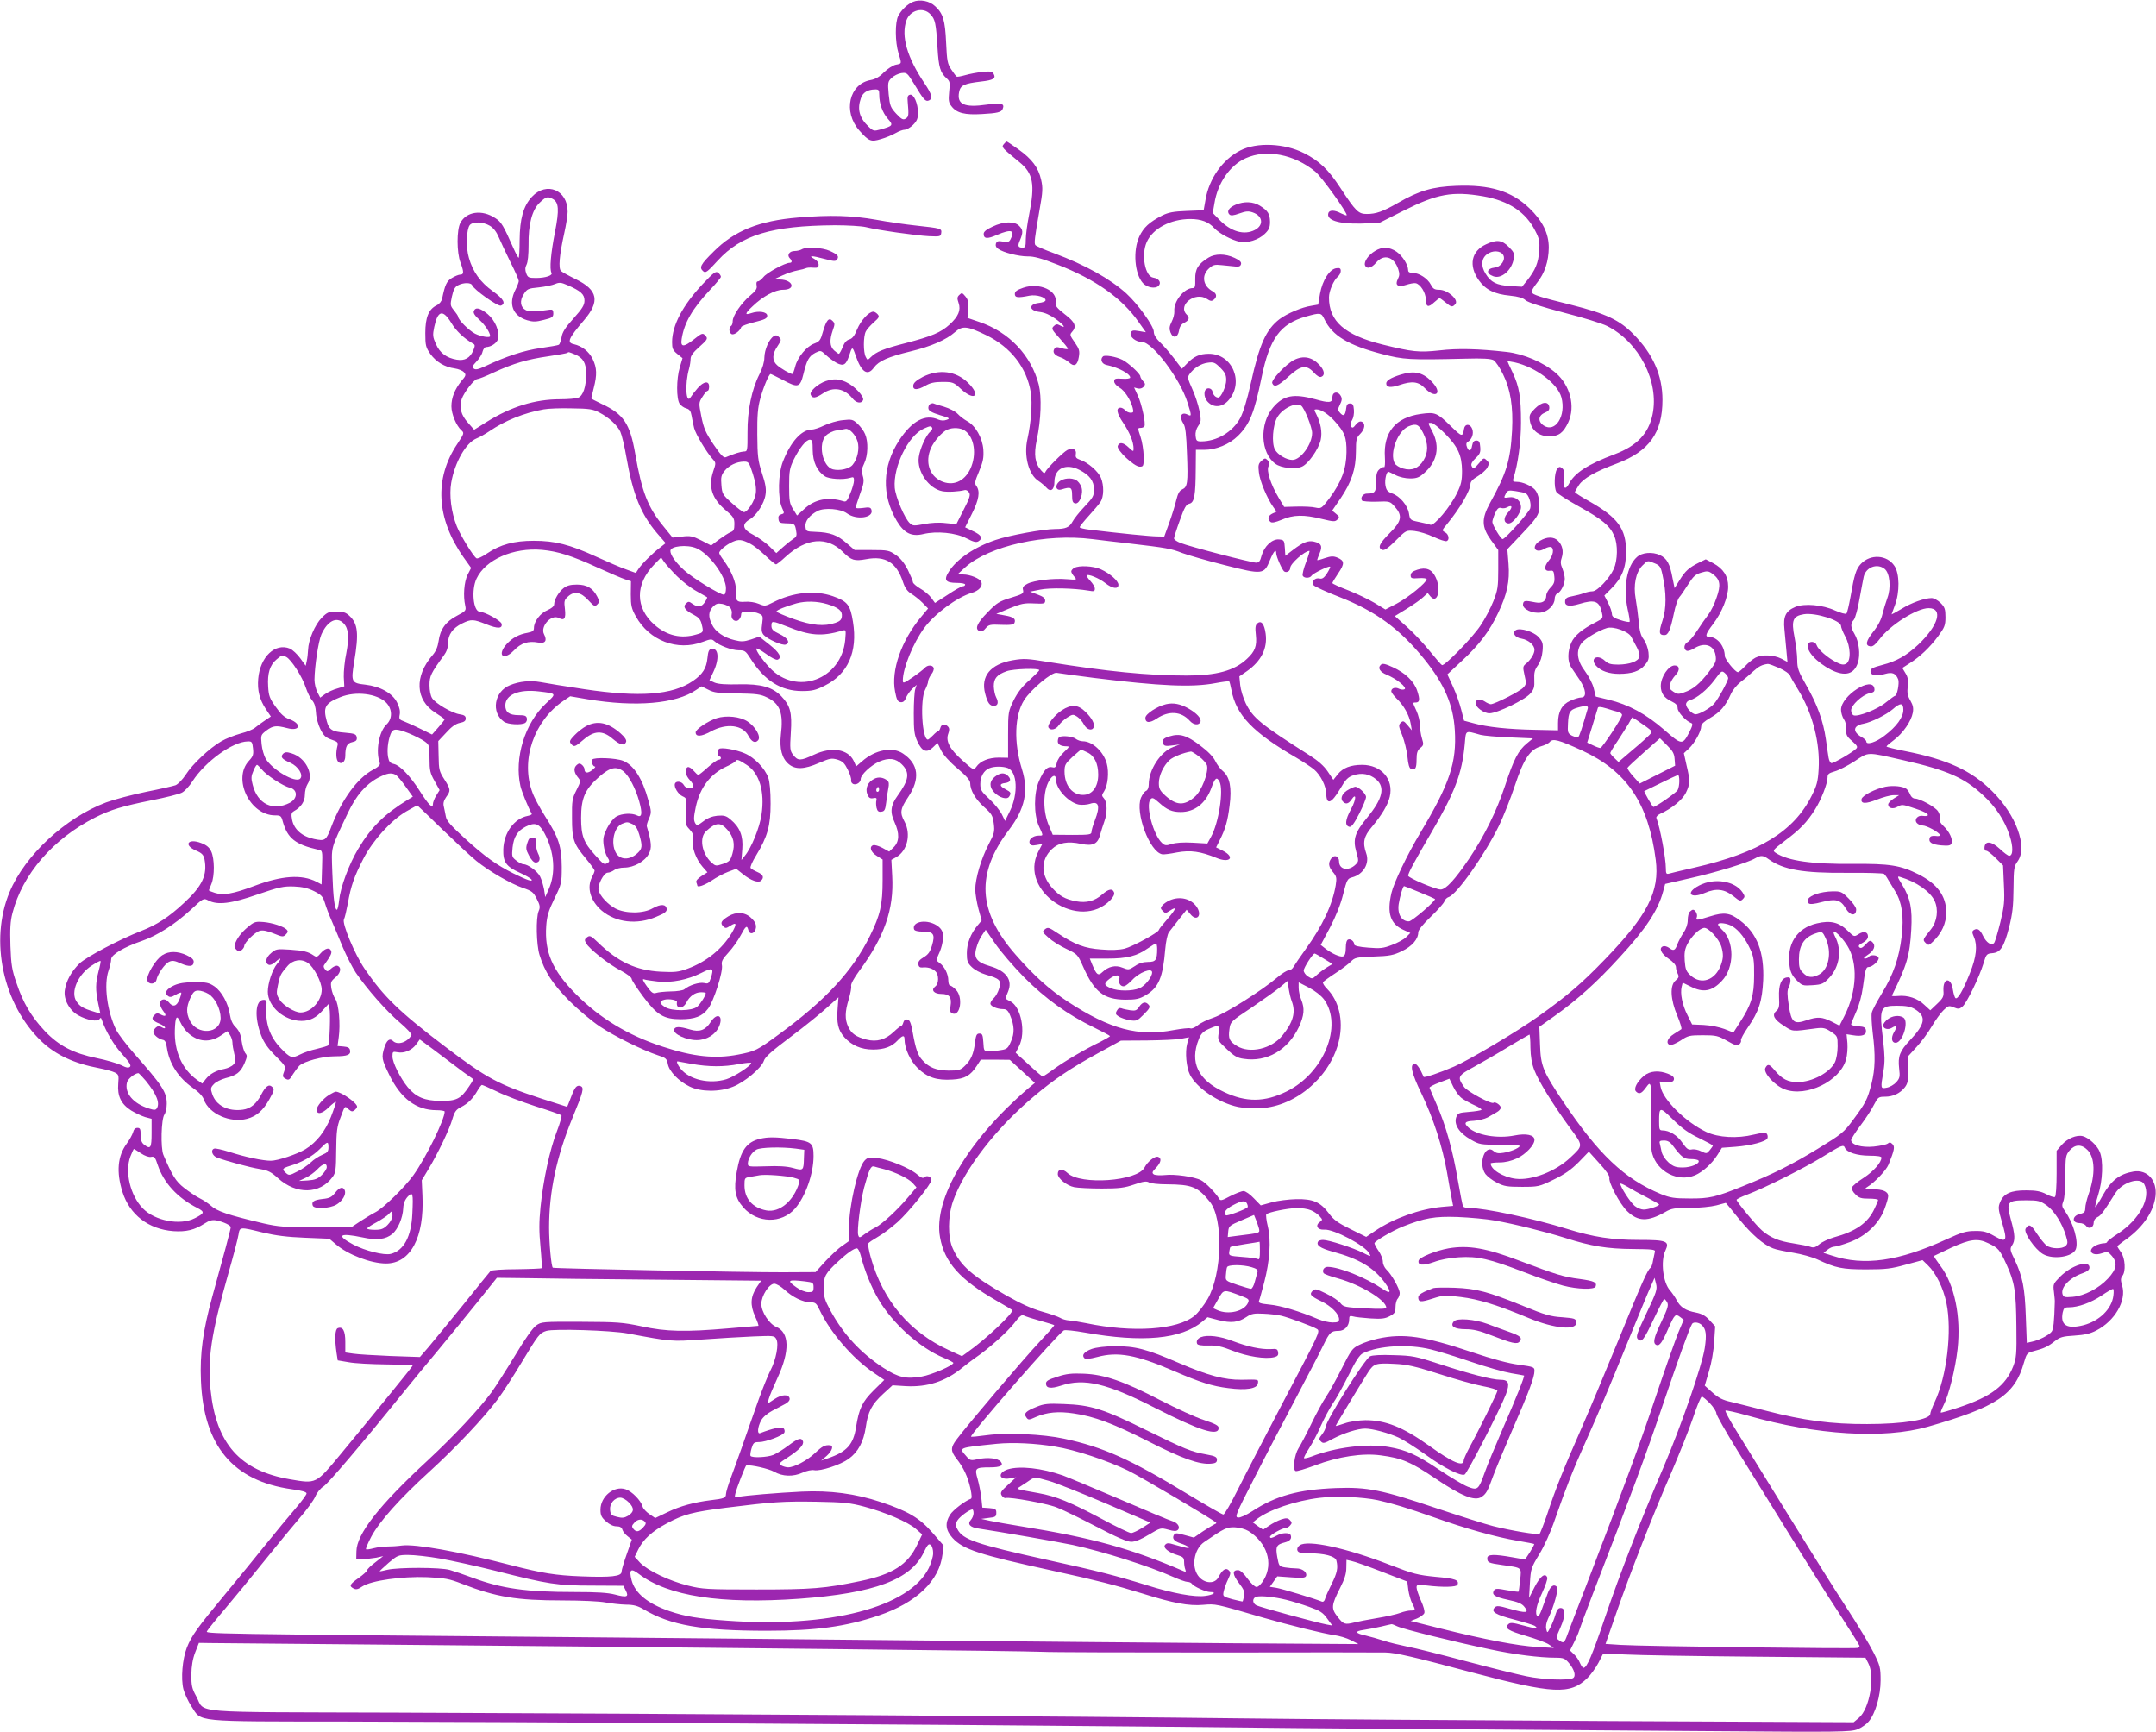 <?xml version="1.0" standalone="no"?>
<!DOCTYPE svg PUBLIC "-//W3C//DTD SVG 20010904//EN"
 "http://www.w3.org/TR/2001/REC-SVG-20010904/DTD/svg10.dtd">
<svg version="1.0" xmlns="http://www.w3.org/2000/svg"
 width="1280pt" height="1028pt" viewBox="0 0 1280 1028"
 preserveAspectRatio="xMidYMid meet">
<g transform="translate(0,1028) scale(0.1,-0.1)"
fill="#9c27b0" stroke="none">
<path d="M5420 10269 c-33 -14 -68 -47 -87 -83 -20 -38 -19 -155 1 -221 20
-65 21 -62 -15 -69 -17 -3 -49 -24 -71 -45 -26 -27 -51 -41 -78 -46 -129 -22
-167 -188 -68 -300 57 -64 68 -69 130 -50 28 8 66 24 85 35 19 11 43 20 54 20
11 0 34 13 50 29 23 23 29 38 29 71 0 56 -25 113 -47 108 -14 -3 -17 -12 -14
-43 7 -79 6 -88 -12 -99 -15 -9 -24 -5 -56 29 -34 37 -38 47 -45 115 -6 69 -5
76 17 97 13 13 39 26 58 29 33 4 35 2 74 -61 58 -96 69 -109 88 -102 27 10 20
37 -24 102 -104 154 -140 281 -108 373 22 63 101 83 143 37 28 -30 33 -52 42
-200 7 -114 16 -146 54 -180 20 -18 21 -26 15 -80 -5 -52 -3 -65 15 -87 30
-39 79 -51 179 -45 93 5 117 11 124 31 13 32 -8 37 -95 25 -132 -19 -178 1
-164 74 8 41 29 51 131 63 71 8 89 18 75 44 -8 16 -18 18 -67 13 -32 -3 -78
-12 -102 -19 -25 -7 -47 -11 -51 -9 -4 2 -18 21 -32 42 -23 34 -26 51 -31 160
-6 133 -18 173 -65 216 -33 32 -91 43 -132 26z m-200 -551 c0 -53 19 -106 51
-143 34 -38 31 -43 -46 -64 -36 -10 -41 -9 -68 17 -55 52 -69 104 -46 169 11
33 39 51 82 52 24 1 27 -3 27 -31z"/>
<path d="M5959 9424 c-14 -18 -12 -20 93 -106 82 -67 94 -131 58 -311 -11 -55
-20 -121 -20 -148 0 -41 -3 -49 -18 -49 -28 0 -32 9 -16 45 19 46 18 61 -6 85
-28 28 -92 26 -157 -5 -37 -17 -53 -30 -53 -43 0 -30 21 -32 80 -6 84 36 109
28 79 -27 -8 -16 -17 -18 -44 -13 -28 5 -36 3 -42 -11 -4 -12 0 -23 13 -32 30
-22 121 -45 176 -45 36 1 83 -12 177 -49 224 -87 381 -198 480 -339 l44 -62
-42 7 c-34 6 -42 4 -48 -11 -8 -23 30 -54 67 -54 62 0 227 -220 270 -359 25
-78 25 -84 3 -73 -40 21 -55 -10 -27 -53 12 -18 17 -62 21 -178 7 -173 3 -198
-28 -212 -17 -7 -26 -25 -36 -65 -7 -30 -26 -91 -42 -135 l-29 -80 -43 1 c-38
0 -218 18 -401 40 -32 4 -58 10 -58 15 0 4 24 34 53 66 29 32 61 69 70 83 21
30 22 99 3 144 -16 38 -77 91 -122 106 -25 9 -30 15 -27 34 6 29 -19 41 -50
25 -27 -14 -121 -109 -130 -129 -5 -12 -10 -10 -26 8 -37 42 -44 94 -26 180
26 121 30 256 12 329 -45 174 -176 312 -353 372 l-70 24 4 51 c3 41 0 56 -16
76 -19 23 -22 24 -37 9 -13 -12 -13 -21 -4 -47 15 -43 -1 -80 -53 -128 -53
-48 -106 -70 -259 -110 -133 -34 -177 -52 -209 -84 -19 -19 -20 -19 -30 1 -15
27 -15 121 0 151 6 13 28 37 48 55 31 27 34 34 23 47 -8 9 -19 16 -26 16 -27
0 -74 -52 -96 -104 -16 -40 -29 -56 -47 -61 -16 -4 -29 -19 -39 -45 -9 -22
-19 -40 -23 -40 -3 0 -16 9 -28 20 -26 24 -28 61 -8 119 13 36 13 42 -1 56
-22 23 -37 5 -57 -63 -14 -51 -20 -59 -51 -71 -46 -16 -100 -81 -114 -137 -6
-24 -14 -44 -17 -44 -12 0 -71 34 -91 53 -30 27 -29 65 3 112 23 35 24 39 9
54 -11 12 -20 13 -32 5 -27 -17 -54 -79 -55 -126 0 -26 -11 -64 -29 -99 -46
-90 -72 -216 -71 -346 0 -109 0 -113 -21 -113 -20 -1 -59 -13 -108 -34 -13 -5
-30 13 -73 76 -47 70 -58 96 -72 165 -16 81 -16 82 6 117 12 20 26 36 31 36 5
0 9 11 9 25 0 37 -32 32 -68 -9 -17 -19 -35 -43 -41 -53 -29 -48 -36 79 -10
169 5 18 9 44 9 58 0 18 15 38 52 71 46 41 51 49 39 63 -18 22 -22 21 -72 -19
-60 -47 -80 -47 -72 3 15 96 63 179 169 292 35 37 64 72 64 77 0 6 -7 17 -16
24 -14 11 -26 3 -93 -68 -118 -126 -180 -243 -181 -343 0 -38 4 -49 31 -71
l31 -25 -16 -54 c-21 -69 -21 -188 -1 -217 8 -11 26 -24 39 -27 19 -5 27 -15
32 -44 3 -20 10 -53 15 -73 9 -36 75 -146 111 -185 19 -21 19 -23 2 -73 -30
-91 -7 -162 76 -231 44 -37 50 -46 50 -81 0 -32 -4 -41 -23 -48 -12 -5 -43
-25 -69 -44 l-46 -35 -58 30 c-52 26 -66 29 -115 23 l-56 -6 -51 63 c-96 116
-131 206 -171 436 -31 178 -69 234 -198 294 -35 17 -63 31 -63 33 0 2 7 30 15
62 20 78 19 119 -6 171 -22 46 -64 78 -112 89 -43 9 -33 33 60 142 96 112 83
179 -47 243 -41 20 -81 42 -89 49 -17 15 -10 95 19 225 11 49 20 106 20 127 1
129 -125 182 -212 89 -51 -55 -72 -130 -73 -259 0 -57 -3 -103 -6 -103 -3 0
-16 24 -29 53 -62 140 -73 159 -109 182 -79 53 -172 40 -208 -28 -22 -42 -22
-175 1 -236 21 -56 20 -71 -1 -71 -10 0 -32 -9 -50 -20 -31 -18 -41 -40 -58
-122 -3 -16 -16 -32 -32 -40 -48 -23 -68 -72 -68 -165 0 -74 3 -85 30 -124 34
-47 85 -78 145 -86 21 -3 46 -13 54 -22 14 -15 13 -21 -15 -53 -39 -49 -59
-98 -59 -150 0 -45 29 -115 59 -142 18 -16 17 -19 -24 -81 -138 -205 -125
-443 37 -673 l45 -63 -21 -41 c-21 -43 -27 -126 -14 -183 6 -29 4 -32 -49 -60
-66 -34 -100 -81 -109 -150 -5 -34 -16 -61 -35 -83 -110 -126 -103 -267 15
-342 30 -19 55 -37 55 -40 1 -3 -16 -24 -37 -48 l-37 -42 -65 32 c-36 18 -80
38 -99 45 -30 11 -33 15 -28 41 4 20 -1 44 -16 73 -27 54 -100 95 -188 105
-83 9 -86 16 -66 137 28 168 22 225 -29 272 -21 20 -38 25 -77 25 -44 0 -54
-4 -87 -37 -41 -42 -79 -132 -81 -191 -1 -20 -4 -50 -8 -66 l-6 -28 -32 44
c-18 25 -46 51 -62 58 -87 36 -177 -49 -188 -179 -6 -69 8 -124 46 -181 l29
-43 -37 -25 c-20 -13 -45 -32 -56 -41 -11 -10 -50 -26 -86 -35 -36 -10 -88
-30 -115 -46 -69 -40 -171 -135 -211 -198 -19 -29 -46 -57 -61 -63 -14 -5 -93
-23 -174 -39 -82 -17 -189 -45 -238 -63 -242 -91 -482 -314 -573 -532 -121
-289 -39 -668 190 -887 86 -81 194 -131 343 -159 36 -7 77 -18 91 -25 24 -12
25 -17 21 -67 -6 -73 17 -121 77 -159 25 -15 63 -33 83 -39 l38 -10 0 -84 c0
-90 -6 -99 -45 -69 -14 11 -20 27 -20 57 0 35 -3 42 -19 42 -13 0 -22 -9 -26
-26 -4 -14 -21 -45 -38 -68 -54 -74 -62 -168 -25 -286 43 -136 155 -222 303
-233 75 -5 125 7 184 45 29 19 46 23 70 19 44 -9 86 -29 86 -41 0 -11 -48
-190 -110 -413 -55 -201 -74 -336 -67 -497 16 -388 190 -596 540 -645 59 -8
87 -16 87 -25 0 -7 -30 -48 -68 -92 -37 -43 -114 -136 -172 -208 -57 -71 -167
-206 -245 -300 -164 -198 -197 -243 -226 -316 -26 -68 -36 -182 -20 -246 7
-26 28 -72 47 -101 63 -96 0 -90 924 -91 1042 -2 3580 -18 4755 -30 506 -6
1285 -13 1730 -15 446 -3 1177 -9 1625 -12 756 -6 818 -5 858 11 23 9 53 30
66 46 40 47 71 153 71 245 0 75 -3 87 -42 165 -23 46 -94 165 -159 264 -65 99
-223 351 -352 560 -129 209 -266 431 -304 493 -39 62 -68 116 -64 119 3 3 63
-10 133 -30 407 -116 807 -140 1068 -66 409 117 517 189 571 381 16 55 19 58
58 68 59 15 85 27 125 59 31 24 47 29 116 33 60 4 93 11 130 30 111 57 181
178 154 267 -10 33 -9 43 1 57 22 26 17 106 -8 141 -12 17 -22 33 -22 35 0 2
26 23 59 46 96 71 157 161 168 251 11 94 -48 160 -130 147 -83 -14 -133 -52
-184 -143 -19 -35 -38 -65 -43 -68 -4 -3 3 29 16 70 28 87 32 206 10 258 -15
38 -66 84 -101 93 -37 9 -91 -14 -125 -52 l-30 -35 0 -134 c0 -75 -4 -136 -10
-140 -5 -3 -29 4 -52 17 -33 17 -61 22 -118 22 -90 1 -135 -19 -155 -69 -13
-30 -12 -41 10 -118 34 -115 29 -125 -43 -85 -45 26 -66 32 -116 31 -52 0 -78
-7 -171 -50 -284 -130 -487 -159 -679 -96 l-50 16 23 18 c13 11 31 19 42 19
10 0 51 12 91 27 95 35 174 110 206 196 12 32 22 66 22 77 0 27 -30 40 -92 41
-45 0 -50 2 -34 12 46 28 114 100 128 134 35 87 39 107 23 122 -11 11 -17 12
-28 3 -7 -6 -45 -14 -83 -18 -73 -7 -134 11 -134 39 0 6 25 46 56 87 31 41 67
96 80 123 23 44 27 47 65 47 48 0 90 20 118 56 17 22 21 41 21 106 l0 80 50
55 c28 30 68 85 89 121 22 37 53 80 70 96 28 27 32 28 61 16 27 -11 33 -10 52
6 25 22 99 174 124 256 16 54 19 57 52 60 49 4 69 36 100 154 20 80 25 124 26
229 1 120 3 133 25 163 60 85 -9 275 -153 417 -122 121 -265 187 -513 236 -62
12 -113 25 -113 28 0 3 21 21 45 39 53 40 102 111 111 161 5 26 2 44 -14 72
-17 29 -20 47 -16 85 4 37 1 56 -14 79 l-18 30 42 27 c63 39 122 96 171 162
38 52 43 64 43 113 0 47 -4 59 -29 84 -16 16 -40 29 -53 29 -42 0 -121 -28
-180 -65 -32 -19 -58 -33 -58 -32 0 1 9 26 20 55 29 76 28 188 -3 233 -44 66
-142 72 -199 12 -29 -31 -39 -64 -62 -197 -9 -49 -19 -93 -24 -98 -5 -5 -35 4
-67 18 -74 34 -182 44 -237 21 -56 -24 -72 -55 -64 -132 3 -36 9 -94 12 -129
l6 -65 -38 20 c-45 22 -114 25 -152 5 -15 -8 -43 -30 -61 -50 -19 -20 -38 -36
-43 -36 -16 0 -77 76 -78 96 -1 60 -45 114 -95 114 -24 0 -18 19 25 75 52 68
90 161 90 223 0 62 -29 107 -89 139 l-44 23 -41 -20 c-58 -29 -80 -48 -114
-103 l-30 -48 -12 58 c-16 87 -33 118 -75 138 -45 21 -107 16 -137 -12 -60
-54 -82 -179 -55 -308 9 -38 14 -72 12 -76 -2 -3 -27 1 -54 10 -39 12 -51 21
-51 36 0 12 -10 41 -22 65 l-23 45 40 40 c64 63 89 125 89 220 0 137 -49 203
-218 299 -47 26 -86 51 -86 55 0 3 11 22 24 42 27 40 99 81 226 128 191 72
270 182 270 377 0 146 -56 273 -173 391 -82 83 -161 121 -367 173 -190 47
-232 61 -237 76 -2 6 12 30 32 55 46 57 69 128 70 209 0 85 -37 159 -116 235
-106 101 -233 140 -434 132 -139 -5 -221 -29 -345 -101 -91 -52 -130 -66 -185
-66 -50 0 -65 14 -158 156 -71 108 -124 159 -215 205 -116 59 -281 66 -378 16
-105 -53 -186 -167 -207 -293 l-11 -62 -100 -4 c-80 -3 -110 -9 -146 -27 -76
-39 -111 -71 -136 -125 -39 -84 -28 -221 21 -276 25 -27 73 -36 93 -17 19 19
3 44 -31 49 -49 7 -73 135 -39 211 36 81 142 137 259 137 64 0 109 -17 143
-55 29 -31 100 -69 149 -80 46 -10 113 11 150 47 25 24 31 38 31 72 -1 47 -12
65 -60 95 -41 25 -93 27 -144 6 -40 -17 -55 -40 -37 -58 8 -8 23 -7 59 6 39
14 54 15 80 6 60 -21 66 -76 12 -104 -64 -33 -143 -10 -212 62 l-38 39 10 57
c19 121 93 227 186 268 123 55 287 23 412 -79 38 -30 196 -251 187 -260 -2 -2
-17 4 -34 12 -37 20 -67 20 -74 3 -16 -43 58 -67 193 -64 l109 4 143 72 c201
101 291 117 473 86 153 -27 254 -94 310 -206 24 -46 27 -62 23 -119 -5 -70
-22 -112 -71 -174 l-31 -38 -71 4 c-79 5 -114 22 -145 73 -29 46 -26 89 7 115
32 25 81 24 97 -3 17 -27 -12 -71 -49 -75 -50 -6 -55 -35 -9 -52 47 -18 110
36 121 105 5 30 1 39 -30 70 -41 41 -71 44 -134 15 -88 -40 -106 -126 -43
-214 41 -57 93 -82 185 -91 49 -5 77 -13 92 -27 14 -13 95 -39 228 -74 114
-29 229 -65 256 -79 190 -95 311 -330 270 -526 -24 -113 -92 -185 -224 -235
-160 -60 -239 -111 -273 -177 -22 -41 -37 -23 -30 33 5 37 3 50 -10 61 -14 11
-18 10 -30 -6 -16 -22 -19 -108 -4 -135 5 -10 67 -49 137 -88 136 -75 182
-114 207 -174 22 -51 20 -143 -3 -195 -27 -58 -98 -133 -127 -133 -12 0 -35
-5 -51 -11 -15 -6 -46 -14 -68 -18 -31 -5 -41 -12 -43 -28 -4 -30 24 -36 84
-18 92 28 119 18 134 -50 8 -34 7 -36 -33 -57 -82 -41 -129 -80 -148 -122 -23
-52 -24 -113 -1 -147 9 -14 32 -48 50 -74 39 -59 43 -105 10 -105 -13 0 -42
-9 -66 -20 -49 -22 -72 -64 -72 -132 l0 -43 -137 3 c-158 3 -283 16 -365 39
l-56 15 -17 66 c-9 36 -31 98 -49 137 l-33 72 88 82 c102 94 163 176 213 282
54 113 70 188 62 292 l-7 87 90 95 c68 71 92 103 97 130 9 48 -1 103 -23 128
-22 24 -74 47 -108 47 -22 0 -25 3 -20 21 27 83 45 217 45 330 0 151 -10 213
-50 298 -17 35 -30 65 -30 66 0 2 19 -1 43 -6 124 -28 255 -126 277 -208 29
-109 -36 -212 -105 -167 -36 24 -33 60 6 76 22 9 29 18 27 34 -5 36 -44 32
-85 -9 -32 -32 -35 -40 -30 -73 9 -56 54 -92 115 -92 56 0 84 21 113 84 43 94
11 218 -74 292 -73 63 -192 114 -293 125 -168 19 -289 22 -399 9 -121 -13
-159 -9 -337 35 -225 56 -318 138 -318 279 0 39 28 104 54 125 9 8 16 22 16
33 0 15 -6 19 -26 16 -40 -5 -83 -72 -97 -151 l-11 -65 -40 -7 c-56 -8 -145
-46 -189 -79 -80 -61 -120 -149 -171 -381 -22 -99 -45 -173 -63 -207 -45 -82
-138 -138 -232 -138 -26 0 -30 4 -33 33 -2 20 4 42 16 59 17 24 18 33 7 90 -7
35 -26 93 -43 130 -27 60 -29 69 -16 87 25 36 68 63 108 68 35 5 43 2 75 -30
28 -28 35 -43 35 -73 0 -37 -31 -104 -47 -104 -16 0 -31 16 -34 35 -3 12 -12
20 -24 20 -30 0 -33 -51 -4 -81 33 -35 83 -33 120 7 98 105 28 279 -114 279
-55 0 -90 -16 -131 -59 l-29 -30 -47 62 c-26 34 -64 78 -84 96 -24 24 -36 44
-36 62 0 33 -94 164 -163 227 -96 87 -245 170 -427 238 -58 21 -108 43 -113
49 -8 11 -5 40 25 211 19 106 20 129 9 177 -16 72 -54 123 -134 180 -36 26
-68 47 -70 47 -3 0 -11 -7 -18 -16z m-2679 -324 c38 -20 41 -63 15 -197 -25
-126 -33 -221 -21 -242 10 -16 -36 -31 -92 -31 -43 0 -49 3 -58 28 -7 19 -7
34 2 51 8 15 12 61 12 115 -2 125 21 211 67 254 37 35 46 37 75 22z m-372
-160 c22 -13 40 -37 53 -68 11 -26 42 -92 69 -147 28 -55 50 -106 50 -113 0
-7 -9 -30 -20 -52 -43 -85 -16 -155 70 -181 34 -10 52 -10 98 2 50 12 57 17
57 39 0 19 -5 24 -20 22 -76 -12 -125 -13 -143 -3 -33 17 -38 55 -13 94 20 32
26 35 89 41 37 4 81 13 97 20 26 11 36 10 75 -7 78 -34 100 -54 100 -91 0 -27
-13 -48 -65 -106 -49 -54 -67 -83 -71 -112 -4 -21 -11 -41 -16 -44 -5 -4 -54
-12 -109 -20 -97 -14 -202 -48 -329 -108 -41 -19 -57 -22 -67 -14 -11 9 -8 17
16 42 16 17 33 43 36 59 4 15 13 27 21 27 28 0 65 24 70 47 12 45 -16 111 -61
149 -46 37 -72 43 -82 17 -4 -11 6 -27 34 -52 33 -30 63 -76 63 -96 0 -12 -55
-3 -89 14 -37 19 -101 83 -101 101 0 4 -11 21 -24 37 -23 28 -24 32 -13 83 9
41 18 58 37 67 33 17 77 16 83 0 10 -26 153 -128 171 -121 31 12 16 40 -49 86
-73 53 -118 115 -141 197 -19 62 -15 170 5 195 19 22 79 20 119 -4z m-229
-576 c28 -48 77 -94 130 -124 12 -6 12 -13 1 -40 -19 -45 -51 -63 -98 -55 -61
10 -101 40 -124 93 -19 42 -20 53 -10 101 21 99 51 106 101 25z m5184 21 c46
-97 140 -154 344 -207 127 -33 158 -35 493 -27 103 3 151 0 167 -9 12 -7 38
-45 57 -85 44 -89 60 -192 53 -332 -10 -180 -32 -251 -132 -433 -50 -92 -49
-140 7 -218 l43 -59 0 -115 c0 -103 -3 -123 -29 -189 -16 -40 -50 -106 -77
-145 -47 -71 -212 -240 -228 -234 -5 2 -36 38 -71 81 -34 43 -95 108 -135 144
l-74 66 72 44 c40 25 83 55 97 69 l26 24 17 -21 c41 -47 65 43 30 115 -22 47
-57 61 -109 44 -28 -9 -39 -19 -39 -33 0 -18 6 -20 48 -17 26 2 47 -1 47 -6 0
-20 -110 -109 -176 -144 l-69 -36 -64 39 c-35 21 -106 55 -157 75 -52 20 -94
39 -94 43 0 3 16 30 35 58 39 57 38 75 -5 93 -24 10 -38 9 -75 -3 -25 -9 -45
-14 -45 -11 0 3 7 21 15 41 18 42 9 58 -34 68 -35 8 -65 -4 -123 -48 l-47 -36
-3 47 c-3 44 -5 47 -34 50 -41 4 -88 -40 -104 -96 -8 -33 -16 -42 -32 -42 -28
0 -398 96 -449 117 -21 8 -39 20 -39 27 0 6 15 54 34 106 28 78 38 96 57 100
30 7 37 48 38 208 l1 112 50 0 c70 0 148 32 199 82 71 70 98 138 141 348 48
232 110 317 263 361 86 24 91 24 110 -16z m-2007 -95 c146 -71 241 -194 264
-341 10 -65 1 -179 -20 -274 -23 -100 7 -214 67 -251 15 -10 35 -27 44 -37 26
-31 49 -15 49 33 0 80 68 112 148 71 61 -31 87 -66 87 -116 0 -39 -6 -49 -56
-102 -31 -32 -63 -73 -72 -90 -18 -33 -40 -43 -102 -43 -68 0 -276 -38 -354
-65 -125 -42 -231 -114 -277 -187 -33 -51 -21 -68 47 -68 27 0 49 -4 49 -10 0
-5 -6 -10 -14 -10 -7 0 -48 -22 -89 -50 l-76 -49 -21 29 c-12 17 -41 42 -66
56 -24 14 -44 32 -44 38 0 7 -14 40 -30 73 -21 41 -44 70 -72 89 -39 27 -47
29 -143 29 l-101 0 -49 42 c-53 47 -97 63 -183 66 -55 2 -57 3 -60 31 -4 32
24 68 72 93 41 21 137 13 174 -14 58 -43 164 -26 145 23 -5 13 -15 14 -49 9
-24 -3 -44 -3 -44 2 0 4 12 41 26 81 23 62 25 78 16 108 -8 28 -7 41 9 74 22
46 25 127 5 173 -7 18 -27 45 -44 61 -29 27 -35 28 -89 22 -32 -3 -81 -18
-109 -31 -28 -14 -62 -25 -75 -25 -60 0 -125 -72 -171 -190 -28 -70 -31 -215
-6 -272 16 -35 15 -36 -4 -41 -14 -4 -19 -12 -16 -29 2 -19 9 -23 38 -24 57
-1 59 -2 66 -41 6 -32 4 -39 -17 -52 -13 -9 -41 -31 -62 -50 l-38 -34 -42 41
c-23 22 -66 52 -94 67 -64 32 -72 63 -22 92 41 24 87 95 94 148 5 32 0 63 -21
126 -24 75 -27 100 -28 229 -1 113 3 161 18 215 18 66 51 145 61 145 3 0 35
-16 72 -35 91 -49 103 -46 123 35 20 83 33 106 71 126 31 15 32 15 63 -14 17
-16 46 -37 64 -47 40 -20 55 -11 73 43 18 57 20 57 38 4 35 -103 72 -127 110
-73 28 38 84 63 216 95 124 30 213 69 265 115 44 39 73 36 186 -19z m-2442
-114 c48 -20 66 -51 66 -115 0 -76 -18 -131 -48 -142 -13 -5 -61 -9 -108 -9
-148 0 -290 -44 -434 -134 l-75 -47 -36 41 c-42 46 -54 92 -38 141 14 41 75
119 93 119 7 0 51 17 97 39 120 55 199 78 324 96 60 9 112 18 114 21 6 6 8 5
45 -10z m143 -344 c58 -30 108 -76 126 -115 8 -17 25 -86 36 -152 39 -222 86
-337 182 -450 l51 -59 -33 -26 c-43 -32 -110 -98 -129 -128 l-15 -23 -55 20
c-30 10 -111 45 -179 76 -159 73 -246 95 -372 95 -116 0 -199 -22 -277 -75
-29 -20 -57 -33 -63 -29 -19 11 -97 139 -117 190 -33 83 -46 185 -33 259 21
121 87 236 149 262 20 8 55 28 77 43 92 63 208 110 323 130 26 5 101 8 167 6
102 -1 126 -5 162 -24z m1534 -172 c13 -41 0 -105 -29 -139 -19 -24 -77 -37
-117 -27 -62 16 -90 152 -41 201 13 13 41 27 62 30 22 3 46 7 54 9 23 4 59
-34 71 -74z m-266 -53 c1 -69 26 -124 72 -154 25 -17 110 -22 151 -9 19 6 22
4 22 -17 0 -13 -10 -48 -22 -76 -18 -45 -24 -52 -42 -46 -90 27 -168 12 -231
-46 l-43 -39 -23 37 c-21 33 -24 50 -24 138 0 90 3 106 28 158 35 70 73 117
95 117 14 0 17 -11 17 -63z m-355 -141 c16 -51 21 -87 17 -115 -5 -43 -49
-111 -70 -111 -7 0 -39 24 -71 53 -56 50 -59 56 -63 108 -4 45 -1 59 18 83 26
33 71 55 115 56 29 0 31 -3 54 -74z m4585 -113 c20 -7 38 -60 30 -90 -6 -23
-149 -183 -164 -183 -11 0 -61 84 -61 102 0 9 8 33 17 53 12 26 21 34 35 30 9
-4 26 -2 36 4 31 17 34 0 6 -30 -29 -30 -29 -63 1 -66 26 -3 75 61 75 97 0 37
-32 64 -70 58 -34 -5 -34 -5 -19 24 9 17 17 19 56 13 25 -4 51 -9 58 -12z
m-2570 -273 c44 -6 143 -17 220 -26 221 -26 246 -30 315 -57 36 -13 149 -46
253 -72 224 -57 232 -56 267 31 22 53 37 69 37 39 0 -19 35 -98 47 -107 15
-10 36 2 36 21 0 25 86 101 114 101 3 0 -6 -30 -20 -67 -14 -36 -23 -72 -20
-80 7 -16 42 -17 53 0 9 14 103 60 110 53 2 -2 -6 -20 -19 -40 -17 -26 -28
-34 -44 -30 -28 7 -51 -20 -35 -40 7 -8 76 -40 154 -70 214 -84 358 -189 503
-369 118 -146 172 -270 181 -420 12 -192 -30 -319 -204 -609 -79 -132 -158
-298 -172 -358 -28 -121 -7 -185 72 -220 l40 -18 -25 -25 c-13 -13 -51 -34
-84 -46 -51 -20 -70 -22 -141 -16 -55 4 -83 11 -83 19 0 18 -21 35 -36 29 -9
-3 -14 -21 -14 -49 0 -32 -5 -46 -16 -51 -17 -6 -69 17 -110 50 l-23 18 55
103 c35 67 63 137 78 197 22 87 26 94 53 101 67 17 106 83 84 143 -22 63 -15
100 34 157 60 72 95 131 106 179 24 104 -51 189 -164 189 -68 0 -114 -18 -144
-55 l-27 -34 -33 49 c-23 34 -57 64 -109 97 -290 184 -335 221 -378 308 -15
31 -30 80 -33 109 l-5 51 45 31 c85 60 123 135 111 223 -8 58 -26 80 -49 61
-12 -10 -14 -25 -9 -70 7 -64 -5 -97 -53 -141 -74 -70 -181 -99 -358 -99 -232
0 -469 24 -825 81 -120 20 -143 21 -207 10 -133 -23 -192 -95 -164 -199 14
-54 27 -72 51 -72 25 0 30 21 14 51 -7 13 -13 42 -14 65 0 47 18 69 77 90 40
14 193 19 193 6 0 -4 -27 -31 -59 -60 -43 -37 -69 -72 -93 -119 -32 -67 -33
-70 -33 -204 l0 -137 -55 1 c-60 0 -110 -20 -134 -55 -15 -21 -16 -21 -83 39
-75 67 -100 114 -83 159 7 19 7 31 -1 40 -17 20 -40 17 -46 -6 -3 -11 -9 -20
-13 -20 -4 0 -18 -11 -31 -25 -13 -13 -27 -25 -30 -25 -35 -1 -48 238 -16 297
9 18 17 39 17 48 0 9 9 28 19 42 11 13 17 31 14 39 -7 18 -37 18 -53 -1 -7 -8
-39 -33 -71 -55 -54 -37 -59 -38 -59 -19 0 72 61 221 126 310 62 85 195 184
284 210 43 13 66 40 56 65 -8 20 -67 44 -108 44 l-33 1 45 41 c142 128 478
203 755 168z m-2030 -28 c17 -8 56 -39 87 -68 31 -30 60 -54 65 -54 5 0 30 20
57 45 124 113 246 123 341 28 51 -50 67 -55 139 -42 113 21 179 -20 217 -136
12 -36 26 -55 50 -70 18 -11 48 -35 66 -53 l33 -34 -40 -48 c-119 -142 -181
-320 -156 -445 9 -48 16 -61 32 -63 15 -2 25 5 33 27 7 16 24 40 38 53 l25 23
-8 -25 c-5 -14 -9 -79 -9 -145 0 -102 3 -127 22 -167 27 -59 55 -70 92 -34
l27 26 21 -44 c14 -27 49 -67 97 -107 53 -45 76 -71 76 -87 0 -43 31 -96 82
-142 46 -41 52 -51 58 -99 6 -48 3 -59 -31 -124 -44 -84 -79 -203 -79 -267 0
-25 9 -77 19 -115 l19 -69 -25 -30 c-40 -48 -63 -106 -63 -164 0 -46 4 -58 29
-82 16 -16 52 -36 83 -45 84 -24 94 -34 80 -82 -6 -22 -21 -48 -32 -58 -11
-10 -20 -24 -20 -32 0 -16 40 -33 76 -33 19 0 29 -8 41 -37 26 -62 27 -106 5
-155 -17 -40 -24 -46 -58 -51 -22 -4 -53 -7 -71 -7 -32 0 -32 1 -35 53 -3 44
-6 52 -23 52 -17 0 -21 -9 -27 -57 -8 -66 -25 -103 -63 -138 -23 -22 -36 -25
-93 -25 -73 1 -115 17 -155 61 -28 29 -41 68 -59 169 -10 54 -17 71 -31 73
-12 3 -20 -4 -24 -17 -3 -12 -9 -21 -13 -21 -4 0 -24 -16 -44 -35 -50 -47
-101 -61 -161 -46 -62 16 -90 35 -109 76 -21 44 -20 90 3 164 10 34 17 69 14
79 -2 11 16 45 47 87 151 204 208 368 197 565 l-5 96 29 16 c66 38 89 136 49
211 -29 53 -25 76 22 146 72 108 62 196 -31 258 -62 42 -165 23 -243 -46 l-35
-30 -15 33 c-34 70 -132 85 -236 36 -79 -37 -95 -37 -122 -2 -20 25 -21 34
-15 133 8 120 -3 160 -57 217 -53 54 -120 73 -251 70 -76 -2 -122 1 -144 10
l-31 14 24 51 c36 77 30 143 -12 135 -15 -2 -20 -15 -24 -55 -6 -60 -29 -96
-86 -135 -122 -84 -317 -98 -644 -49 -113 17 -230 36 -260 42 -62 11 -126 5
-182 -18 -94 -37 -114 -163 -36 -217 24 -17 104 -21 126 -7 8 5 12 17 10 27
-3 15 -12 19 -49 19 -55 0 -79 17 -79 57 0 64 79 98 198 84 109 -13 108 -11
43 -72 -125 -116 -189 -324 -151 -491 8 -33 44 -122 67 -164 2 -4 -9 -9 -24
-12 -81 -16 -142 -100 -145 -199 -2 -75 17 -102 97 -138 34 -15 66 -34 70 -40
11 -17 -25 -5 -108 36 -100 50 -169 100 -288 208 -83 76 -108 104 -112 129 -3
18 -9 44 -12 59 -5 19 -1 35 14 57 28 38 27 45 -11 105 -30 47 -33 57 -34 139
l-2 88 47 50 c31 35 57 53 81 58 26 5 35 12 35 26 0 15 -9 21 -35 25 -45 6
-144 64 -164 95 -10 15 -16 46 -16 78 0 54 8 71 85 176 17 23 25 47 25 73 0
51 28 90 83 117 55 27 67 26 145 -5 67 -27 96 -26 90 3 -3 18 -99 71 -130 72
-38 2 -51 128 -19 196 53 113 218 186 389 171 95 -9 175 -34 332 -106 70 -32
143 -63 162 -69 l34 -11 -1 -78 c0 -67 4 -84 30 -131 80 -144 247 -208 397
-151 45 17 54 18 68 5 28 -26 104 -55 145 -55 37 0 42 -4 70 -48 82 -131 181
-194 307 -194 58 0 81 5 134 32 138 68 197 201 168 379 -16 101 -32 121 -119
152 -107 37 -237 24 -356 -37 -45 -23 -49 -23 -85 -8 -21 9 -56 14 -81 12 -50
-4 -58 6 -54 68 3 44 -28 119 -75 181 -13 17 -24 36 -24 41 0 14 43 50 80 66
36 16 55 14 105 -12z m-321 -26 c76 -32 176 -167 176 -238 0 -22 -5 -38 -12
-38 -25 0 -184 98 -235 144 -51 46 -83 91 -83 116 0 29 99 39 154 16z m-115
-166 c31 -31 83 -71 116 -89 33 -18 61 -35 63 -36 2 -2 -4 -15 -13 -29 -20
-30 -41 -33 -74 -10 -21 15 -24 15 -39 1 -19 -20 -5 -40 48 -67 27 -14 39 -28
45 -52 13 -51 12 -52 -30 -64 -90 -27 -175 -8 -249 57 -115 101 -116 240 -3
357 l42 43 19 -28 c11 -15 45 -53 75 -83z m5805 76 c30 -12 36 -21 46 -68 24
-106 24 -200 0 -272 -23 -70 -21 -86 11 -86 23 0 35 26 57 130 8 41 23 84 32
95 10 11 33 46 53 77 30 47 43 59 77 69 36 11 44 10 68 -8 45 -33 50 -65 23
-141 -12 -37 -35 -83 -50 -102 -15 -19 -44 -61 -64 -92 -20 -31 -45 -62 -56
-68 -24 -12 -28 -45 -7 -53 7 -3 29 4 47 16 59 36 114 18 124 -42 6 -36 2 -44
-40 -100 -53 -69 -93 -103 -147 -121 -32 -12 -40 -11 -63 4 -22 14 -26 23 -20
44 3 15 18 39 32 54 28 29 26 58 -5 58 -36 0 -82 -68 -82 -122 0 -43 20 -71
65 -92 25 -12 35 -23 35 -40 0 -23 51 -78 81 -88 10 -3 8 -16 -11 -53 -41 -79
-45 -79 -151 14 -107 93 -210 149 -330 178 l-75 18 -12 49 c-7 28 -29 71 -52
102 -48 63 -55 123 -19 168 21 26 101 74 149 88 38 12 127 -20 144 -51 8 -14
23 -43 34 -64 11 -20 18 -46 15 -56 -7 -27 -58 -45 -125 -46 -45 0 -61 5 -80
23 -44 41 -91 14 -52 -30 28 -31 77 -48 136 -48 76 0 123 16 153 52 23 27 26
39 22 76 -3 24 -15 58 -28 76 -18 23 -25 50 -30 106 -4 41 -12 102 -18 135
-15 81 1 158 39 197 33 33 31 32 74 14z m1365 -33 c31 -25 39 -112 16 -173 -9
-25 -22 -67 -29 -95 -7 -32 -26 -69 -54 -104 -45 -57 -50 -84 -17 -88 14 -2
30 12 53 42 61 83 221 185 292 185 88 0 59 -102 -62 -217 -70 -65 -128 -98
-213 -120 -57 -15 -70 -22 -70 -38 0 -25 35 -31 88 -15 42 12 63 3 77 -34 7
-21 -7 -96 -19 -96 -3 0 -28 -18 -54 -39 -49 -41 -166 -87 -192 -77 -8 3 -15
16 -15 30 0 30 66 91 109 101 26 5 32 11 29 28 -11 77 -198 -42 -198 -126 0
-18 8 -43 17 -57 10 -14 16 -39 14 -60 -2 -31 3 -42 35 -69 31 -28 35 -35 23
-46 -21 -21 -131 -85 -145 -85 -7 0 -15 15 -18 33 -3 17 -10 67 -16 110 -16
109 -51 205 -115 317 -48 84 -55 103 -55 151 0 30 -7 91 -16 136 -20 101 -10
126 55 137 70 11 221 -37 221 -70 0 -8 11 -36 25 -62 33 -61 35 -146 5 -162
-15 -8 -29 -6 -60 10 -50 26 -107 75 -115 101 -7 22 -43 26 -51 5 -14 -37 50
-107 137 -152 82 -41 137 -27 159 42 16 47 7 126 -20 171 -24 41 -25 61 -4 84
8 9 24 66 34 125 11 60 22 119 25 132 14 56 80 80 124 45z m-6278 -209 c67
-20 91 -40 87 -73 -2 -20 -12 -29 -38 -38 -66 -23 -141 -16 -249 23 -56 20
-101 40 -101 44 0 9 59 32 120 49 54 14 121 13 181 -5z m-575 -22 c7 -9 11
-26 8 -38 -7 -28 20 -51 41 -34 8 7 15 21 15 31 0 15 8 19 40 19 21 0 51 -5
65 -12 25 -11 26 -15 20 -60 -6 -38 -3 -53 9 -67 24 -26 112 -65 131 -57 29
11 11 40 -38 63 -38 18 -47 28 -47 48 0 31 4 31 93 -4 137 -55 204 -60 326
-25 24 7 24 7 19 -54 -22 -236 -290 -335 -449 -165 -43 46 -79 97 -79 112 0 7
25 -7 56 -29 30 -23 62 -39 70 -36 29 11 12 42 -47 89 l-61 48 -50 -17 c-41
-13 -57 -14 -96 -4 -64 15 -116 51 -135 93 -23 47 -21 76 5 105 19 19 29 22
57 17 19 -4 41 -14 47 -23z m-2297 -91 c31 -31 35 -83 17 -178 -10 -46 -16
-110 -15 -141 l3 -56 -42 -13 c-23 -6 -55 -21 -72 -33 l-29 -21 -17 33 c-9 18
-17 50 -17 73 1 81 23 227 41 269 36 80 90 108 131 67z m-339 -201 c30 -16 95
-118 115 -180 10 -30 27 -65 38 -77 14 -16 21 -39 23 -74 1 -28 13 -71 26 -97
19 -38 31 -50 65 -62 38 -13 42 -17 36 -39 -10 -39 -8 -80 5 -93 19 -19 42 -1
42 34 0 57 10 76 42 83 23 5 28 12 26 28 -3 19 -11 23 -70 28 -77 6 -94 17
-108 68 -23 83 -10 107 81 143 91 37 217 21 271 -32 38 -38 39 -96 3 -130 -46
-43 -66 -162 -40 -230 3 -10 -9 -23 -40 -39 -93 -49 -187 -178 -249 -341 -30
-80 -36 -84 -102 -70 -71 15 -119 57 -130 115 -6 32 -4 41 11 50 42 23 65 58
65 97 0 21 7 50 16 64 39 58 -12 157 -94 182 -29 9 -39 9 -51 -2 -18 -19 -8
-32 43 -54 47 -21 79 -73 58 -94 -28 -28 -166 53 -205 119 -10 18 -21 56 -24
86 -5 53 -5 55 29 81 39 29 58 31 123 14 77 -21 89 25 13 53 -30 11 -51 30
-81 73 -36 50 -42 66 -45 121 -5 78 10 127 49 160 35 29 34 28 59 15z m8865
-66 c31 -14 59 -34 62 -43 3 -9 25 -48 49 -86 85 -139 131 -316 121 -473 -4
-70 -11 -96 -41 -155 -106 -213 -313 -339 -697 -427 -74 -17 -142 -33 -151
-36 -15 -4 -18 1 -18 33 0 58 -34 241 -56 297 -3 7 7 18 22 25 69 31 133 84
153 125 25 52 26 71 4 163 l-16 72 30 28 c34 32 73 102 73 132 0 13 18 29 54
50 58 33 91 71 121 139 11 25 36 56 59 74 23 17 57 46 76 64 32 29 52 39 86
43 7 0 37 -11 69 -25z m-305 -59 c0 -17 -60 -126 -84 -153 -23 -26 -87 -62
-109 -62 -20 0 -57 38 -57 59 0 11 9 21 23 25 40 10 104 63 147 121 40 54 42
56 61 39 10 -9 19 -22 19 -29z m-3765 1 c396 -49 584 -57 721 -31 43 8 80 13
82 10 2 -2 8 -25 13 -51 28 -149 127 -252 386 -402 39 -23 85 -54 103 -68 41
-35 73 -99 74 -149 2 -65 31 -54 81 30 34 59 47 72 80 83 50 17 96 8 135 -24
55 -47 39 -115 -53 -227 -73 -88 -86 -128 -65 -203 15 -53 15 -57 -3 -75 -42
-42 -99 -32 -99 18 0 31 -29 42 -46 18 -20 -27 -17 -50 10 -82 21 -25 23 -34
16 -78 -19 -114 -78 -240 -179 -380 -32 -44 -63 -90 -70 -102 -6 -13 -20 -23
-31 -23 -10 0 -40 -19 -67 -42 -89 -76 -307 -214 -377 -238 -37 -12 -80 -33
-95 -46 -16 -13 -36 -22 -44 -18 -8 3 -52 -2 -97 -10 -211 -41 -381 5 -630
168 -110 72 -201 154 -311 280 -225 257 -236 482 -38 741 94 124 117 231 76
360 -49 158 -44 318 13 409 40 63 166 169 194 162 11 -2 111 -16 221 -30z
m-2118 -92 c114 -2 139 -5 177 -24 77 -37 98 -92 82 -222 -9 -82 6 -140 47
-174 40 -33 92 -31 179 7 65 28 75 30 110 20 31 -10 42 -21 61 -59 13 -26 22
-54 20 -63 -2 -9 4 -19 13 -23 19 -7 44 10 44 30 0 25 60 81 109 103 58 25 99
20 135 -16 49 -49 43 -92 -25 -186 -42 -58 -46 -98 -18 -158 30 -66 29 -114
-5 -148 l-27 -26 -40 22 c-22 12 -47 19 -55 16 -25 -9 -15 -41 21 -63 l35 -22
0 -122 c0 -146 -14 -208 -75 -331 -103 -209 -262 -381 -541 -585 -131 -96
-139 -100 -242 -120 -135 -26 -265 -13 -447 47 -206 67 -374 169 -516 312
-140 141 -187 250 -176 406 4 56 13 88 48 160 43 88 44 92 44 190 -1 121 -17
172 -99 300 -31 49 -65 112 -75 141 -72 190 8 424 184 544 l40 27 105 -18
c283 -47 522 -27 642 55 l33 22 40 -20 c34 -18 60 -21 172 -22z m6923 -97 c0
-44 -40 -100 -112 -154 -51 -40 -108 -57 -108 -34 0 6 -13 18 -30 27 -53 32
-48 67 13 78 48 9 135 53 174 86 45 40 63 39 63 -3z m-1874 6 c-35 -120 -49
-164 -57 -168 -5 -3 -21 1 -36 8 -25 14 -27 18 -24 73 3 67 11 80 55 93 51 15
68 13 62 -6z m182 -19 c12 -3 22 -11 22 -18 0 -17 -118 -196 -129 -196 -6 0
-26 7 -44 16 l-34 16 30 97 c16 53 31 101 33 108 2 9 14 9 51 -2 26 -9 58 -18
71 -21z m170 -91 c32 -24 33 -26 15 -45 -10 -11 -55 -52 -101 -90 l-83 -71
-24 23 c-14 13 -25 27 -25 30 0 4 19 36 43 71 23 35 52 81 65 102 l22 39 28
-17 c15 -10 42 -29 60 -42z m-7348 -37 c33 -14 73 -34 90 -46 29 -21 30 -24
30 -102 0 -72 4 -88 30 -134 l30 -54 -20 -32 c-11 -18 -20 -41 -20 -52 0 -29
-26 -3 -78 79 -56 88 -117 152 -153 160 -23 5 -30 14 -35 41 -7 40 -1 96 15
137 13 34 33 34 111 3z m6360 -8 c19 -5 97 -12 173 -15 l138 -6 -35 -29 c-52
-42 -79 -95 -131 -253 -51 -153 -122 -296 -213 -432 -84 -124 -138 -183 -169
-183 -30 0 -193 69 -193 82 0 15 37 84 132 246 146 249 188 360 204 534 8 87
0 82 94 56z m1152 -143 l3 -40 -105 -53 -105 -53 -38 42 c-21 23 -36 46 -35
51 2 5 46 46 98 92 l95 84 42 -42 c33 -32 43 -49 45 -81z m-549 50 c266 -123
394 -314 437 -649 24 -188 -48 -328 -301 -590 -139 -144 -222 -215 -394 -338
-121 -87 -414 -261 -502 -299 -88 -38 -178 -68 -181 -61 -20 47 -40 77 -52 77
-32 0 -21 -53 39 -176 71 -148 124 -312 152 -469 11 -63 23 -134 28 -156 l8
-42 -68 -6 c-132 -13 -282 -67 -393 -141 l-55 -37 -93 46 c-75 37 -100 55
-128 93 -51 68 -95 87 -194 85 -45 -1 -110 -9 -146 -19 l-65 -18 -41 42 c-22
24 -50 43 -61 43 -12 0 -47 -14 -79 -30 -52 -28 -59 -29 -67 -14 -18 31 -80
95 -106 108 -40 21 -158 38 -215 31 -28 -3 -58 -1 -66 4 -12 9 -10 15 13 39
30 31 35 57 13 65 -19 7 -62 -27 -81 -63 -42 -82 -380 -106 -457 -33 -30 28
-58 25 -58 -6 0 -26 53 -69 98 -78 20 -4 93 -8 162 -8 105 0 136 4 194 24 55
19 73 21 88 12 10 -6 57 -11 105 -11 150 -1 185 -15 256 -104 81 -102 73 -428
-14 -578 -22 -37 -56 -81 -77 -98 -102 -84 -366 -102 -644 -44 -37 7 -82 15
-100 16 -18 1 -43 8 -55 16 -12 7 -61 24 -108 37 -59 17 -124 46 -210 95 -203
116 -271 175 -318 278 -31 66 -30 192 1 282 67 190 256 435 485 626 115 97
213 163 377 253 l135 74 155 1 c85 1 176 5 202 10 l47 9 -11 -39 c-13 -50 -5
-141 17 -184 41 -80 171 -167 287 -191 28 -6 88 -9 133 -7 212 11 420 193 466
408 25 116 -3 230 -71 299 -17 17 -29 35 -25 41 3 5 36 29 73 53 37 24 78 55
92 69 23 24 33 26 135 30 95 3 118 8 168 32 60 29 97 71 97 112 0 13 28 48 74
92 41 39 77 80 81 91 3 11 15 23 25 26 49 15 214 250 299 423 27 56 70 164 95
240 53 159 90 214 155 232 21 6 45 17 52 26 18 22 52 13 192 -51z m-7891 13
c4 -37 1 -47 -24 -74 -99 -106 5 -324 155 -324 33 0 37 -3 46 -37 28 -99 74
-136 211 -167 25 -5 25 -5 22 -105 l-3 -101 -30 16 c-88 45 -205 37 -370 -25
-125 -47 -184 -57 -233 -41 -20 6 -36 13 -36 15 0 1 7 19 15 38 20 48 19 150
-1 193 -11 24 -28 38 -60 50 -78 30 -107 -12 -30 -45 35 -15 44 -25 50 -51 18
-93 -12 -159 -122 -260 -90 -84 -161 -130 -254 -166 -128 -50 -325 -154 -366
-193 -48 -47 -79 -103 -87 -158 -9 -54 27 -121 80 -150 52 -29 115 -40 126
-22 6 10 9 9 14 -6 22 -65 71 -149 121 -203 42 -47 54 -66 46 -74 -9 -9 -23
-6 -54 10 -24 11 -88 30 -143 41 -140 29 -225 73 -308 160 -81 86 -130 168
-169 286 -27 77 -32 109 -36 220 -3 100 -1 145 12 195 59 230 240 440 490 567
93 47 164 68 338 103 81 16 161 36 178 45 16 8 45 39 63 68 76 117 239 235
328 236 24 1 27 -3 31 -41z m9800 -71 c259 -59 359 -103 470 -206 76 -69 131
-153 159 -241 22 -67 21 -120 -3 -120 -6 0 -31 18 -55 41 -49 45 -86 50 -91
12 -2 -14 2 -23 10 -23 8 0 33 -20 57 -44 l43 -43 5 -114 c5 -101 2 -127 -21
-223 -15 -60 -31 -115 -37 -123 -16 -19 -46 1 -66 42 -18 38 -33 47 -54 35
-12 -8 -12 -14 0 -42 22 -51 15 -118 -24 -215 -41 -103 -72 -156 -85 -148 -5
3 -12 26 -16 51 -11 76 -60 71 -56 -6 3 -35 -2 -45 -38 -79 l-40 -38 -36 33
c-39 38 -99 58 -156 52 -21 -2 -37 -1 -36 2 90 183 106 237 115 391 7 126 -5
185 -52 264 -32 52 -33 56 -12 49 94 -28 175 -85 202 -140 25 -53 16 -123 -21
-170 -50 -63 -50 -62 -32 -81 17 -16 19 -16 44 8 51 48 79 109 79 174 -1 97
-54 169 -165 225 -107 54 -172 64 -390 62 -244 -2 -384 18 -457 65 -21 14 -20
16 56 74 87 65 128 107 176 183 37 58 75 155 75 191 0 20 7 26 42 36 23 6 76
33 118 60 87 57 68 57 292 6z m-9749 -53 c26 -34 129 -101 166 -109 49 -11 50
-64 2 -90 -101 -52 -192 -8 -221 107 -10 37 -9 52 4 81 8 21 18 37 22 37 3 0
15 -12 27 -26z m4430 7 c57 -22 63 -152 13 -255 l-29 -59 -19 39 c-10 21 -43
62 -73 90 -49 45 -55 56 -55 90 0 44 21 81 54 94 28 12 79 12 109 1z m-3634
-40 c9 -5 36 -37 59 -70 l43 -60 -28 -17 c-139 -85 -218 -162 -296 -292 -55
-92 -106 -228 -114 -308 -3 -30 -9 -54 -13 -54 -13 0 -22 70 -27 220 -5 162
-14 130 93 356 49 103 106 169 180 208 53 27 76 31 103 17z m7621 -37 c0 -19
-4 -44 -10 -54 -8 -15 -130 -100 -144 -100 -5 0 -58 92 -54 94 2 1 46 22 98
48 52 26 98 47 103 47 4 1 7 -15 7 -35z m-7342 -289 c82 -79 172 -163 201
-186 77 -62 204 -135 274 -159 56 -19 64 -26 84 -66 19 -37 21 -49 11 -72 -17
-40 -14 -198 5 -260 31 -101 78 -173 177 -273 52 -52 134 -121 181 -152 90
-60 257 -142 345 -171 47 -15 53 -20 59 -52 8 -44 64 -102 130 -134 67 -32
176 -33 256 -1 68 26 170 111 184 154 7 23 48 59 160 143 83 62 180 141 216
174 l67 60 -5 -64 c-7 -88 2 -130 40 -173 43 -48 99 -73 170 -73 67 0 112 17
146 54 29 31 41 33 41 8 0 -55 34 -129 79 -173 57 -55 113 -73 206 -67 73 4
106 23 144 81 l24 37 86 0 86 -1 74 -68 75 -69 -40 -33 c-355 -304 -565 -658
-523 -884 27 -149 117 -250 334 -375 50 -28 92 -54 94 -56 14 -13 -156 -174
-266 -251 l-32 -23 -76 35 c-235 107 -393 295 -465 550 -12 41 -18 79 -15 84
3 6 29 23 58 40 29 16 81 56 116 87 69 62 201 227 201 250 0 19 -28 30 -42 16
-8 -8 -20 -3 -43 17 -43 37 -169 89 -237 97 -48 6 -57 4 -75 -15 -41 -44 -92
-267 -93 -402 l0 -76 -41 -29 c-23 -15 -67 -57 -99 -91 l-58 -64 -194 -1
c-200 -1 -1361 22 -1366 27 -9 8 -22 144 -22 239 0 213 44 420 139 651 64 155
70 179 48 188 -23 8 -34 -5 -57 -66 -12 -31 -22 -57 -23 -57 -1 0 -70 22 -153
49 -256 84 -325 121 -571 308 -273 207 -365 297 -478 462 -59 86 -136 271
-123 294 5 9 15 52 23 94 18 104 38 161 93 267 57 109 162 225 253 279 35 20
65 37 66 37 1 0 69 -65 151 -145z m604 -20 c60 -110 69 -239 25 -335 l-20 -45
-7 46 c-5 25 -15 60 -24 77 -16 31 -72 72 -98 72 -9 0 -28 10 -43 22 -26 20
-27 25 -22 77 7 63 29 99 78 124 55 28 80 19 111 -38z m7268 -155 c88 -63 204
-83 465 -81 116 1 215 -2 220 -6 6 -5 17 -20 25 -35 8 -14 28 -46 43 -71 39
-64 51 -147 37 -266 -15 -127 -49 -225 -116 -335 -30 -50 -58 -102 -61 -116
-4 -14 -1 -68 5 -120 17 -134 15 -215 -7 -303 -24 -93 -34 -113 -109 -214 -56
-76 -68 -85 -210 -172 -156 -95 -263 -149 -447 -223 -159 -64 -196 -73 -315
-72 -90 0 -114 4 -169 26 -217 90 -371 236 -582 551 -118 176 -132 209 -136
337 l-4 105 93 66 c133 95 249 199 383 346 156 169 229 279 259 392 l12 44
148 34 c152 34 342 92 386 118 34 19 47 19 80 -5z m-8635 -190 c43 -22 52 -31
64 -70 7 -25 26 -74 42 -110 15 -36 45 -105 65 -155 21 -49 55 -116 76 -148
66 -97 181 -228 261 -296 42 -36 73 -69 70 -75 -25 -44 -83 -62 -110 -35 -19
19 -38 4 -51 -39 -18 -58 -16 -70 28 -160 69 -143 161 -212 282 -212 26 0 48
-4 48 -8 0 -47 -109 -270 -185 -377 -50 -70 -179 -197 -227 -221 -18 -9 -57
-33 -87 -52 l-54 -36 -211 -1 c-187 0 -222 3 -311 23 -215 51 -277 72 -315
107 -14 12 -43 32 -66 43 -22 11 -63 39 -91 61 -49 38 -71 73 -123 196 -17 41
-13 212 6 239 8 11 14 40 14 64 0 69 -24 106 -196 301 -44 50 -91 112 -104
137 -54 110 -75 270 -45 354 8 23 15 53 15 66 0 27 75 72 183 109 90 31 195
98 289 184 75 70 76 71 105 56 55 -29 136 -19 293 36 129 44 153 49 215 47 50
-2 84 -10 120 -28z m6562 -6 c49 -20 90 -38 92 -40 9 -8 -136 -133 -154 -133
-44 -1 -70 43 -61 103 7 45 25 106 32 106 2 0 43 -16 91 -36z m-2347 -505
c127 -128 260 -223 417 -299 51 -25 92 -47 93 -50 0 -3 -26 -18 -57 -34 -90
-43 -212 -115 -278 -163 -32 -24 -62 -43 -65 -43 -3 0 -41 32 -83 71 l-77 70
20 39 c42 82 12 233 -51 266 -34 17 -33 12 -14 58 28 68 -10 122 -104 150 -89
26 -105 52 -79 127 6 19 20 47 31 62 l19 28 57 -83 c31 -45 108 -135 171 -199z
m1780 110 l51 -31 -33 -20 c-18 -11 -45 -31 -60 -45 -26 -25 -28 -25 -53 -9
-14 9 -25 25 -25 35 0 17 54 101 65 101 3 0 28 -14 55 -31z m-7275 -75 c-18
-70 -19 -110 -2 -190 l13 -61 -42 13 c-60 18 -81 31 -100 60 -37 55 9 161 93
214 26 17 48 28 50 26 2 -2 -3 -29 -12 -62z m7084 -177 c25 -65 9 -124 -55
-203 -64 -80 -194 -110 -270 -63 -45 27 -53 45 -45 99 6 45 7 46 133 130 69
47 146 102 170 122 l43 36 6 -47 c4 -25 12 -59 18 -74z m192 10 c113 -156 -2
-438 -223 -546 -130 -64 -240 -65 -371 -3 -155 72 -205 176 -150 313 12 32 26
46 57 60 62 28 68 26 61 -24 -6 -42 -5 -44 48 -94 44 -42 63 -53 101 -58 137
-21 262 52 327 188 32 69 36 111 14 164 -8 19 -15 50 -15 69 l0 33 62 -32 c36
-19 72 -47 89 -70z m3507 -57 c70 -43 63 -88 -29 -185 -60 -64 -72 -95 -64
-166 6 -50 4 -59 -17 -83 -13 -14 -38 -29 -55 -32 -39 -8 -39 -7 -21 98 9 55
8 93 -2 182 -24 194 -19 206 83 206 54 0 80 -5 105 -20z m-2282 -228 c1 -53 8
-95 23 -134 26 -67 109 -201 209 -339 83 -112 83 -107 4 -181 -87 -82 -228
-136 -323 -125 -75 9 -149 55 -149 91 0 3 24 6 53 6 34 0 70 9 103 24 52 24
104 79 104 110 0 29 -48 40 -118 26 -101 -20 -224 1 -274 47 -30 27 -21 38 32
40 28 2 65 11 82 20 17 10 41 24 54 31 13 7 24 19 24 27 0 15 -34 38 -43 29
-11 -11 -156 67 -175 94 -42 60 -38 67 62 121 50 28 143 81 206 120 63 38 117
69 120 70 3 0 6 -34 6 -77z m-6425 -78 c64 -49 125 -94 135 -100 17 -10 16
-13 -12 -54 -49 -73 -73 -85 -167 -85 -96 1 -146 22 -196 81 -45 55 -91 147
-91 183 0 29 2 30 30 25 39 -8 86 12 111 47 l21 29 26 -19 c15 -10 79 -59 143
-107z m1444 -19 c102 -18 191 -19 283 -1 39 7 72 10 72 6 0 -16 -102 -82 -147
-96 -101 -31 -221 -3 -273 63 -17 22 -26 43 -17 43 1 0 38 -7 82 -15z m-3239
-101 c63 -78 85 -131 65 -163 -7 -11 -16 -11 -47 -1 -93 29 -146 92 -130 155
5 21 45 53 67 55 4 0 24 -21 45 -46z m7814 -104 c16 -11 50 -30 75 -41 26 -11
44 -24 40 -27 -4 -4 -37 -9 -73 -12 -62 -5 -67 -7 -77 -33 -14 -43 19 -93 86
-131 52 -30 58 -31 176 -31 66 0 119 -3 116 -8 -8 -14 -58 -34 -98 -40 -28 -5
-44 -2 -57 10 -51 46 -94 -73 -49 -136 11 -14 41 -38 68 -51 42 -22 61 -25
148 -25 97 0 103 1 189 43 66 32 103 58 149 104 l60 62 63 -70 c38 -41 61 -75
59 -84 -8 -26 61 -156 105 -199 65 -63 123 -64 227 -5 36 21 54 24 145 24 59
0 126 7 158 15 30 8 56 15 56 15 1 0 36 -43 78 -95 77 -94 146 -154 202 -175
16 -7 70 -18 119 -26 50 -8 115 -26 145 -40 109 -51 147 -59 290 -59 117 0
148 4 234 28 l100 27 32 -31 c48 -46 92 -136 110 -225 34 -164 2 -434 -70
-586 -14 -30 -26 -62 -26 -70 0 -35 -161 -61 -375 -61 -210 -1 -377 21 -600
79 -77 20 -170 43 -206 52 -51 11 -76 24 -112 56 l-46 41 25 85 c15 49 28 123
31 176 l6 91 -34 37 c-25 27 -46 38 -81 45 -60 11 -93 32 -114 74 -9 17 -27
43 -39 57 -42 46 -57 174 -28 236 27 57 9 64 -158 64 -159 0 -269 17 -424 65
-203 63 -492 125 -587 125 -15 0 -29 4 -32 9 -3 5 -17 75 -31 156 -30 176 -70
321 -125 447 -22 51 -42 97 -43 101 -1 5 25 19 58 31 l60 23 23 -48 c13 -27
36 -58 52 -69z m-5728 40 c46 -23 148 -61 228 -87 80 -25 148 -49 153 -53 4
-3 -8 -47 -27 -96 -42 -108 -81 -290 -97 -449 -9 -90 -9 -145 0 -238 6 -66 9
-122 7 -125 -3 -2 -70 -5 -150 -6 -82 0 -149 -5 -154 -11 -5 -5 -78 -95 -162
-200 -85 -104 -177 -217 -205 -250 l-52 -60 -174 6 c-96 4 -195 10 -221 14
l-48 7 0 63 c0 66 -15 93 -45 81 -16 -6 -19 -64 -7 -146 l7 -45 65 -11 c36 -7
136 -12 223 -13 86 -1 157 -4 157 -7 0 -5 -194 -243 -432 -531 -143 -172 -140
-171 -296 -144 -297 51 -439 210 -472 533 -18 183 4 329 101 672 33 115 62
226 65 247 8 47 6 47 144 13 76 -18 145 -27 250 -31 l145 -6 40 -34 c71 -61
208 -113 297 -113 145 0 228 155 216 404 l-4 90 39 65 c55 91 125 236 143 299
13 44 22 56 52 71 41 21 70 50 98 99 10 17 22 32 25 32 4 0 45 -18 91 -40z
m8001 -333 c10 -27 73 -47 146 -47 46 0 71 -4 71 -11 0 -29 -47 -82 -105 -120
-35 -22 -66 -48 -70 -57 -3 -10 4 -26 20 -41 21 -22 35 -26 80 -26 30 0 55 -3
55 -8 0 -4 -9 -27 -21 -51 -39 -85 -110 -135 -242 -171 -31 -9 -70 -27 -86
-41 -23 -19 -34 -22 -53 -15 -13 5 -60 14 -104 21 -84 13 -132 33 -182 75 -33
28 -152 171 -152 183 0 4 28 18 63 31 108 41 338 157 447 224 112 69 125 75
133 54z m1440 -13 c45 -45 48 -145 7 -262 -11 -31 -20 -68 -20 -83 0 -22 -6
-29 -29 -34 -50 -11 -53 -55 -4 -55 14 0 31 -7 38 -17 16 -22 45 -10 45 19 0
14 9 27 22 33 20 9 37 31 105 140 41 67 148 101 173 56 42 -79 -27 -209 -155
-293 -36 -23 -65 -46 -65 -50 0 -4 -9 -8 -20 -8 -10 0 -30 -5 -44 -11 -58 -27
-31 -69 30 -49 36 12 39 11 61 -14 36 -42 30 -79 -22 -135 -55 -59 -140 -103
-210 -109 -47 -4 -54 -2 -60 16 -12 41 44 99 121 125 27 10 39 20 39 33 0 47
-105 14 -173 -53 -42 -43 -44 -46 -38 -91 3 -26 6 -54 5 -62 -3 -114 -8 -162
-19 -175 -17 -21 -76 -51 -116 -59 l-31 -7 -6 158 c-6 171 -19 235 -66 335
-28 57 -29 65 -16 85 20 30 19 62 -7 155 -28 104 -21 113 91 113 72 0 83 -3
122 -30 45 -32 92 -106 114 -180 12 -39 12 -47 -1 -60 -20 -20 -84 -19 -113 1
-12 9 -38 41 -58 71 -35 55 -48 61 -67 30 -14 -22 55 -123 103 -151 60 -35
177 -17 195 29 17 45 -14 155 -64 225 -19 27 -20 35 -10 60 7 16 12 80 12 150
0 114 2 123 25 151 32 37 71 38 106 3z m-11556 -20 c22 -15 47 -24 60 -21 19
4 25 -3 39 -47 36 -108 118 -197 237 -257 44 -23 41 -31 -16 -60 -87 -45 -237
-16 -309 58 -75 77 -108 217 -74 308 10 25 19 45 21 45 2 0 21 -12 42 -26z
m4412 -94 c68 -18 144 -55 169 -82 l23 -26 -49 -58 c-61 -73 -154 -160 -196
-181 -17 -8 -45 -26 -63 -39 -30 -23 -32 -23 -38 -5 -8 27 13 195 35 281 30
109 40 131 59 126 9 -3 36 -10 60 -16z m4529 -168 c39 -20 72 -39 72 -42 0 -9
-64 -30 -92 -30 -14 0 -37 9 -52 21 -25 19 -86 113 -86 132 0 5 19 -4 43 -18
23 -14 75 -43 115 -63z m-7330 -97 c-6 -136 -51 -219 -128 -238 -40 -10 -154
19 -222 55 -105 56 -85 72 54 43 86 -19 138 -12 178 21 33 29 61 94 64 152 1
28 10 50 26 68 31 33 34 24 28 -101z m4956 59 c4 -9 5 -18 3 -20 -12 -13 -120
-53 -128 -48 -20 12 -3 37 41 60 52 28 75 30 84 8z m379 -38 c18 -7 41 -23 51
-35 19 -21 19 -22 1 -35 -29 -21 -12 -48 27 -45 55 5 244 -95 268 -142 11 -19
8 -19 -37 4 -58 30 -205 77 -238 77 -13 0 -26 -4 -29 -9 -14 -22 11 -40 87
-61 156 -42 244 -95 309 -184 41 -57 36 -71 -15 -36 -100 67 -257 130 -325
130 -21 0 -34 -20 -24 -37 4 -6 43 -20 87 -32 133 -37 285 -129 285 -173 0 -8
-39 -9 -126 -4 -118 6 -128 8 -146 31 -10 13 -48 39 -84 56 -59 29 -66 31 -81
17 -21 -21 -13 -31 51 -62 60 -29 106 -76 106 -107 0 -15 -7 -19 -39 -19 -22
0 -60 9 -86 20 -108 46 -221 80 -286 86 -59 6 -69 10 -64 23 4 9 17 59 31 111
33 127 41 246 21 330 -9 36 -12 68 -9 72 13 13 126 36 180 37 29 1 67 -5 85
-13z m-5453 -32 c0 -15 -12 -38 -29 -55 -24 -24 -38 -29 -75 -29 -25 0 -46 3
-46 8 0 4 25 21 56 37 30 17 63 38 71 48 21 22 23 22 23 -9z m5144 -75 c6 -29
13 -27 -132 -45 l-53 -7 3 34 c3 31 8 35 78 65 l75 32 11 -27 c6 -14 14 -38
18 -52z m1401 46 c114 -20 303 -67 420 -104 150 -48 248 -64 397 -65 117 -1
137 -3 133 -16 -2 -8 -7 -32 -11 -53 -3 -20 -10 -40 -15 -43 -17 -10 -51 -87
-185 -415 -73 -179 -173 -418 -222 -530 -108 -245 -157 -367 -206 -516 -21
-62 -42 -115 -46 -118 -11 -7 -167 19 -275 46 -44 11 -192 58 -330 104 -333
112 -416 129 -605 122 -221 -9 -354 -45 -495 -137 -37 -24 -73 -40 -85 -38
-20 3 -13 20 91 223 61 121 173 335 247 475 74 140 150 286 168 324 38 78 46
86 91 86 36 0 63 29 63 68 0 21 4 23 23 18 12 -4 58 -9 102 -12 65 -4 87 -2
115 13 30 16 35 23 35 55 0 20 6 42 13 49 6 7 12 22 12 33 0 26 -50 114 -79
140 -11 11 -21 31 -21 46 0 15 -11 44 -25 64 -14 20 -25 41 -25 46 0 12 105
74 170 100 127 50 187 61 325 56 72 -3 171 -12 220 -21z m2930 -135 c59 -28
67 -37 107 -125 49 -107 57 -158 59 -370 2 -164 0 -185 -19 -236 -45 -114
-130 -179 -322 -243 -57 -19 -106 -33 -108 -31 -2 1 5 20 16 42 32 61 71 219
84 336 21 192 -18 382 -102 493 -23 31 -40 57 -38 59 1 1 48 23 103 49 112 51
157 57 220 26z m-4325 -46 c0 -39 -3 -53 -11 -48 -7 4 -48 10 -93 13 -79 6
-81 7 -78 31 2 14 5 27 7 28 2 2 41 10 87 17 46 7 84 13 86 14 1 0 2 -24 2
-55z m-2370 -26 c22 -88 62 -187 106 -262 84 -143 245 -287 387 -346 32 -13
57 -27 57 -30 0 -15 -129 -71 -188 -81 -92 -16 -139 -6 -228 52 -135 89 -236
197 -314 340 -34 63 -40 83 -40 135 0 68 10 86 88 158 52 48 92 76 109 76 7 0
17 -19 23 -42z m2321 -70 c28 -8 38 -16 35 -27 -3 -9 -10 -35 -16 -58 -6 -24
-16 -43 -23 -43 -7 0 -44 11 -83 24 -68 23 -69 24 -66 57 1 19 4 40 7 47 6 16
94 16 146 0z m-3529 -74 l617 -6 -26 -38 c-38 -58 -40 -107 -10 -174 14 -31
23 -56 19 -56 -4 0 -83 -7 -177 -15 -257 -22 -368 -20 -515 12 -114 24 -146
26 -360 27 -230 1 -236 0 -267 -22 -20 -14 -68 -82 -127 -181 -53 -87 -115
-184 -139 -217 -76 -102 -220 -256 -379 -404 -289 -267 -421 -437 -422 -539
l-1 -46 40 1 c22 0 58 4 80 8 l40 9 -47 -37 c-27 -20 -48 -41 -48 -46 0 -6
-22 -26 -50 -46 -55 -39 -59 -48 -31 -63 15 -8 27 -5 52 12 52 35 237 61 386
55 104 -5 129 -9 208 -40 201 -78 321 -98 595 -98 109 0 221 -5 255 -12 33 -6
87 -12 120 -13 46 0 71 -7 105 -27 161 -96 345 -128 733 -128 290 0 467 24
662 90 226 76 363 207 381 366 l6 50 -66 76 c-77 88 -145 128 -307 182 -150
50 -301 70 -469 62 -143 -7 -340 -23 -378 -32 -20 -4 -22 -2 -16 21 8 34 60
166 65 167 32 3 133 -20 165 -38 50 -29 113 -31 170 -5 24 11 53 17 68 14 37
-7 156 32 204 67 57 41 89 102 102 188 13 93 35 135 103 198 l56 51 79 -5
c127 -7 235 28 332 107 25 20 61 48 80 61 78 53 189 152 230 204 33 44 46 54
59 47 9 -5 52 -19 96 -31 44 -12 82 -24 84 -26 2 -2 -38 -47 -89 -101 -88 -93
-434 -500 -492 -579 -35 -47 -35 -67 1 -113 41 -52 67 -107 82 -175 9 -41 10
-61 2 -63 -34 -12 -106 -67 -123 -95 -31 -50 -26 -91 15 -137 62 -68 156 -99
601 -196 261 -57 365 -84 527 -134 181 -57 276 -75 361 -67 75 6 67 8 351 -75
163 -47 367 -97 426 -105 30 -4 74 -17 99 -30 l45 -23 -760 5 c-418 3 -1178
10 -1690 15 -511 5 -1398 13 -1970 19 -2490 22 -2425 21 -2415 39 5 9 52 68
106 131 53 63 160 193 237 289 77 96 172 211 210 255 39 45 79 100 89 123 10
24 32 50 49 60 26 16 219 242 474 558 49 61 143 175 210 255 66 80 171 208
233 285 l112 140 168 -2 c92 -2 445 -6 784 -9z m5873 -199 c-58 -122 -64 -141
-51 -154 23 -22 35 -6 96 123 30 63 57 115 60 115 3 1 11 -8 17 -18 10 -17 6
-34 -32 -114 -48 -100 -54 -131 -30 -141 18 -6 34 16 70 99 37 83 42 88 69 68
l22 -17 -32 -76 c-17 -42 -77 -211 -132 -375 -93 -278 -181 -517 -416 -1130
-51 -132 -101 -261 -110 -287 -19 -52 -23 -55 -51 -34 -18 13 -18 15 9 75 31
70 32 116 1 116 -14 0 -22 -11 -31 -41 -6 -22 -20 -56 -30 -75 -18 -34 -18
-34 -24 -9 -4 15 0 38 10 60 35 71 65 179 53 191 -19 19 -40 3 -56 -43 -9 -24
-23 -64 -33 -90 -9 -26 -20 -45 -25 -42 -19 11 -8 67 27 140 19 41 33 82 30
90 -12 31 -42 8 -75 -56 l-33 -65 5 88 c5 84 7 91 55 170 31 51 68 132 95 212
64 183 105 289 180 455 85 191 124 283 255 605 61 149 120 293 133 320 l22 50
9 -36 c8 -32 3 -48 -57 -174z m-4997 189 c49 -6 52 -8 52 -35 0 -26 -4 -29
-31 -29 -18 0 -48 12 -70 28 -60 42 -53 48 49 36z m-121 -49 c48 -45 110 -75
154 -75 31 -1 36 -5 56 -48 63 -132 196 -287 321 -371 l62 -42 -63 -62 c-68
-68 -87 -107 -105 -220 -16 -102 -55 -145 -166 -183 l-41 -14 33 28 c32 29 43
61 20 63 -30 3 -46 -5 -90 -47 -48 -45 -123 -84 -159 -84 -11 0 -29 5 -40 11
-18 9 -15 14 38 48 70 46 97 75 90 96 -10 24 -28 18 -87 -26 -29 -22 -69 -47
-88 -55 -37 -15 -128 -19 -136 -6 -3 5 0 25 6 45 10 33 15 37 44 37 41 0 144
39 151 57 3 8 1 19 -6 26 -10 10 -66 -2 -138 -30 -19 -7 -15 36 5 74 10 20 37
43 67 59 28 14 63 33 78 41 17 9 27 22 25 32 -5 26 -46 25 -90 -4 l-41 -27 7
28 c4 16 28 73 53 127 73 158 70 268 -9 301 -42 18 -88 89 -88 136 0 48 46
120 77 120 12 0 39 -16 60 -35z m7890 -36 c-10 -79 -83 -150 -177 -175 -98
-25 -139 -1 -124 75 6 27 11 31 38 31 53 0 129 27 192 69 32 22 63 40 68 40 5
1 6 -17 3 -40z m-5182 0 c50 -19 53 -22 44 -43 -23 -50 -116 -72 -181 -43
l-26 12 30 53 c34 60 31 59 133 21z m241 -119 c44 -10 190 -64 213 -79 20 -13
17 -20 -205 -441 -105 -201 -225 -431 -265 -512 -41 -82 -79 -148 -86 -148 -7
0 -106 57 -220 126 -331 201 -495 275 -725 324 -124 27 -340 37 -458 21 -50
-7 -93 -11 -95 -9 -10 10 513 609 551 631 7 4 64 -2 126 -13 342 -61 572 -39
696 65 l31 26 65 -17 c75 -19 118 -14 167 19 28 19 45 22 99 19 36 -1 83 -7
106 -12z m2498 -56 c25 -24 29 -57 17 -136 -16 -104 -138 -456 -243 -703 -142
-330 -262 -640 -349 -896 -77 -227 -108 -299 -128 -299 -5 0 -14 13 -21 29 -6
16 -22 39 -35 51 l-24 23 23 46 c13 25 27 57 31 71 4 14 40 111 80 215 225
581 318 832 415 1120 94 278 160 461 176 487 9 13 42 9 58 -8z m-6379 -49
c262 -49 259 -49 445 -36 96 7 232 15 301 18 122 5 127 5 138 -16 16 -29 -1
-121 -35 -186 -14 -27 -45 -104 -69 -170 -45 -127 -47 -132 -102 -290 -20 -55
-48 -135 -64 -177 -16 -43 -29 -86 -29 -97 0 -22 -12 -27 -90 -36 -98 -12
-183 -35 -257 -71 l-73 -35 -34 23 c-19 13 -38 33 -41 45 -9 35 -63 91 -101
103 -68 23 -149 -43 -149 -121 0 -34 6 -46 33 -70 20 -18 43 -29 61 -29 21 0
32 -6 36 -20 3 -11 17 -28 31 -39 l25 -20 -30 -86 c-17 -48 -31 -95 -31 -105
0 -27 -62 -34 -239 -27 -153 6 -229 18 -420 67 -307 80 -563 126 -645 116 -28
-4 -68 -6 -88 -6 -21 0 -56 -4 -79 -10 -23 -6 -43 -9 -46 -6 -3 2 11 36 31 74
48 90 169 226 346 387 155 141 321 317 405 429 29 39 92 136 140 216 102 169
108 177 149 190 44 14 384 3 481 -15z m6427 -415 c21 -23 38 -49 38 -60 0 -10
57 -110 126 -222 70 -112 205 -331 301 -486 96 -156 230 -370 299 -474 68
-105 124 -194 124 -198 0 -4 -6 -10 -12 -12 -16 -6 -1283 10 -1405 18 l-91 6
63 181 c81 234 220 590 328 837 46 107 104 252 128 323 23 70 47 127 53 127 5
0 26 -18 48 -40z m-3887 -257 c119 -19 308 -82 432 -142 78 -38 500 -288 523
-309 3 -3 -1 -7 -8 -9 -7 -3 -38 -22 -69 -42 l-55 -38 -55 15 c-45 13 -56 13
-63 2 -13 -21 -1 -38 38 -51 45 -14 69 -34 32 -26 -14 3 -44 12 -67 18 -35 11
-45 11 -55 0 -17 -16 18 -46 73 -62 33 -10 39 -16 39 -40 0 -15 3 -35 7 -45 5
-13 3 -16 -8 -11 -315 136 -546 199 -967 267 -70 11 -152 26 -182 32 l-55 12
45 6 c40 4 45 8 45 30 0 22 -5 25 -41 28 l-42 3 -6 59 c-4 33 -14 83 -22 111
-19 64 -14 69 73 69 63 0 83 11 64 34 -17 20 -77 27 -132 15 -47 -10 -50 -9
-73 18 -45 51 -50 49 184 73 94 9 228 3 345 -17z m1915 -318 c90 -20 172 -45
340 -104 179 -64 365 -116 490 -137 52 -9 96 -17 98 -19 2 -2 -9 -23 -24 -47
-16 -23 -28 -44 -29 -44 0 -1 -34 4 -75 12 -112 20 -150 18 -150 -5 0 -26 6
-29 91 -41 118 -17 112 -12 104 -89 -4 -36 -8 -67 -10 -69 -1 -2 -33 3 -70 9
-55 11 -68 10 -75 -1 -16 -26 3 -39 81 -56 62 -13 85 -23 100 -43 29 -36 10
-38 -87 -11 -65 19 -79 20 -90 8 -25 -25 5 -43 117 -72 58 -15 112 -32 119
-36 30 -19 2 -18 -69 2 -61 17 -76 18 -87 6 -23 -23 0 -38 107 -69 57 -17 118
-39 134 -50 l30 -21 -100 6 c-111 6 -312 44 -575 110 l-175 44 38 15 c20 9 40
23 43 32 4 9 -5 42 -20 74 -14 32 -26 67 -26 78 0 17 5 18 58 12 98 -12 179
-10 185 4 11 28 -12 37 -128 47 -110 11 -133 17 -273 71 -256 100 -490 151
-536 116 -12 -9 -17 -20 -13 -31 5 -12 20 -16 66 -16 93 0 158 -17 165 -43 11
-43 5 -73 -28 -139 -18 -36 -36 -76 -39 -88 -3 -13 -11 -20 -19 -17 -41 17
-239 77 -271 82 l-38 6 22 31 22 31 83 -6 c66 -5 83 -3 88 8 8 22 -22 45 -57
45 -18 0 -48 3 -68 6 -35 6 -36 8 -46 62 -11 62 -5 74 47 87 29 8 40 22 33 42
-7 17 -51 16 -83 -2 -29 -16 -40 -18 -40 -7 0 11 73 52 93 52 8 0 20 7 27 16
11 12 11 18 -2 31 -13 13 -22 13 -51 4 -20 -7 -52 -23 -72 -37 l-36 -24 -31
21 -30 22 23 19 c72 56 231 110 374 127 96 12 255 5 345 -14z m-4446 -14 c33
-34 31 -56 -6 -79 -21 -12 -35 -14 -65 -6 -33 8 -38 13 -41 41 -4 38 26 73 61
73 13 0 36 -13 51 -29z m1396 -24 c127 -34 259 -91 306 -131 l39 -34 -30 -62
c-56 -118 -145 -175 -337 -215 -211 -44 -287 -50 -618 -50 -294 0 -321 2 -405
23 -112 28 -239 89 -284 135 l-33 36 21 43 c29 60 83 109 171 156 101 54 152
67 348 92 281 35 340 39 537 36 166 -3 202 -7 285 -29z m650 -39 c0 -12 -7
-30 -16 -40 -22 -24 -6 -44 44 -51 132 -20 482 -81 562 -98 184 -40 451 -125
597 -190 36 -16 73 -29 83 -29 11 0 22 -5 25 -10 11 -17 83 -50 110 -50 41 0
20 -17 -30 -23 -61 -9 -193 15 -345 63 -184 57 -285 83 -590 150 -425 94 -504
121 -536 183 -14 25 -14 31 1 53 15 23 71 64 88 64 4 0 7 -10 7 -22z m-1952
-50 c9 -9 7 -17 -10 -35 -25 -27 -41 -29 -58 -8 -10 13 -10 19 5 35 20 23 45
26 63 8z m3584 -56 c110 -69 149 -190 92 -288 -15 -26 -33 -44 -44 -44 -10 0
-34 22 -54 50 -23 32 -43 50 -56 50 -35 0 -33 -26 5 -76 30 -39 36 -54 31 -78
-4 -16 -7 -31 -9 -32 -1 -1 -28 5 -60 13 -57 16 -58 17 -52 47 4 17 15 49 26
71 16 34 17 41 4 54 -17 17 -38 4 -61 -41 -25 -48 -99 -36 -129 22 -31 60 -10
150 45 187 119 82 134 89 182 87 27 -1 62 -11 80 -22z m-1872 -131 c0 -21 -12
-60 -26 -89 -116 -233 -588 -356 -1199 -312 -169 12 -248 25 -339 56 -129 44
-205 106 -226 183 -17 65 -5 75 43 38 174 -132 487 -180 952 -147 448 33 663
113 740 277 22 45 29 52 41 42 8 -6 14 -28 14 -48z m-2929 -32 c68 -12 219
-45 334 -74 312 -79 363 -87 573 -87 l183 -1 14 -28 c20 -38 7 -43 -64 -24
-42 11 -109 15 -239 15 -289 0 -432 20 -607 85 -49 18 -110 39 -135 46 -55 16
-306 16 -370 1 -24 -6 -45 -10 -46 -9 -1 1 22 23 53 50 53 45 57 47 117 47 35
0 119 -9 187 -21z m5594 -79 l150 -58 6 -49 c4 -27 14 -63 23 -80 21 -41 21
-43 -9 -43 -13 0 -42 -6 -62 -14 -21 -8 -83 -22 -138 -31 -55 -9 -116 -21
-135 -26 -56 -14 -64 -11 -99 34 -39 50 -37 68 15 171 26 51 37 84 37 119 l1
48 30 -7 c17 -3 99 -32 181 -64z m-570 -166 c33 -8 95 -27 137 -42 65 -23 82
-34 107 -69 l31 -42 -33 6 c-60 11 -400 104 -418 114 -27 14 -24 47 4 52 31 5
102 -2 172 -19z m661 -158 c33 -16 343 -93 549 -136 143 -31 297 -50 390 -50
47 0 56 -4 79 -31 33 -39 44 -78 25 -90 -25 -15 -178 -10 -277 11 -54 11 -216
51 -362 90 -146 39 -301 78 -345 86 -44 9 -107 24 -140 35 -33 11 -80 24 -105
30 -65 14 -70 26 -14 34 27 4 74 13 104 20 30 7 58 14 61 14 3 1 19 -5 35 -13z
m-6056 -108 c1990 -18 3859 -38 3945 -43 50 -3 518 -4 1040 -4 523 1 973 1
1000 0 60 -1 164 -25 520 -120 476 -126 577 -131 678 -33 21 20 51 62 67 92
l28 55 133 -6 c74 -4 424 -10 779 -13 l645 -6 17 -33 c41 -77 8 -270 -56 -324
l-31 -26 -1455 7 c-800 4 -1786 11 -2190 16 -847 11 -3412 28 -5013 34 -1253
4 -1125 -7 -1182 97 -26 47 -29 64 -29 129 1 51 8 93 23 132 l22 56 67 -1 c37
0 483 -4 992 -9z"/>
<path d="M7684 8144 c-47 -23 -138 -119 -131 -138 11 -28 35 -18 97 39 73 67
106 72 150 24 18 -20 34 -30 44 -26 24 9 19 39 -10 70 -44 48 -95 58 -150 31z"/>
<path d="M8315 8056 c-58 -18 -85 -35 -85 -52 0 -24 26 -27 77 -10 76 26 114
22 153 -19 60 -62 104 -33 48 31 -56 63 -108 77 -193 50z"/>
<path d="M7917 7943 c-4 -3 -7 -15 -7 -25 0 -29 -21 -31 -101 -8 -129 35 -189
24 -251 -49 -82 -96 -75 -270 14 -334 33 -25 118 -34 157 -17 37 15 100 104
112 159 10 45 0 101 -27 154 -13 24 -13 27 1 27 28 0 70 -27 108 -69 61 -67
72 -97 71 -186 -1 -98 -30 -176 -100 -271 -48 -63 -50 -64 -84 -57 -19 5 -69
7 -111 6 l-75 -2 -33 55 c-47 79 -73 161 -60 186 9 16 7 24 -5 36 -14 14 -17
14 -37 -4 -18 -16 -20 -26 -15 -68 5 -50 49 -155 85 -205 l20 -28 -24 -11
c-27 -13 -32 -34 -12 -50 8 -7 28 -3 67 13 68 30 132 31 236 5 71 -17 80 -18
94 -4 13 14 13 17 -8 34 l-23 19 50 73 c65 96 91 175 91 277 0 72 3 83 25 105
29 29 33 64 9 73 -11 4 -23 -3 -35 -18 -15 -20 -21 -21 -28 -10 -6 9 -4 22 6
37 8 13 13 39 11 61 -2 30 -7 38 -23 38 -15 0 -21 -8 -23 -30 -5 -41 -15 -49
-35 -27 -16 17 -16 21 -2 50 12 24 14 36 5 52 -11 20 -31 26 -43 13z m-192
-71 c19 -13 65 -129 65 -162 0 -67 -68 -160 -117 -160 -35 0 -88 31 -104 62
-20 37 -13 143 13 189 29 53 112 94 143 71z"/>
<path d="M8435 7823 c-150 -21 -223 -109 -213 -258 2 -35 0 -61 -5 -58 -4 3
-17 -3 -28 -13 -15 -13 -19 -30 -19 -74 0 -61 -7 -70 -55 -70 -23 0 -40 -24
-29 -41 3 -5 41 -8 85 -7 80 3 81 3 110 -30 47 -53 41 -86 -31 -157 -61 -61
-73 -88 -43 -99 12 -5 35 11 79 55 62 62 62 62 112 57 27 -3 78 -18 113 -35
35 -16 70 -28 77 -25 19 6 14 40 -8 52 -21 11 -20 12 10 48 76 92 140 201 140
240 0 13 15 29 43 45 23 14 49 37 57 51 12 24 12 29 -4 44 -16 16 -19 15 -44
-16 -30 -36 -37 -39 -46 -16 -4 10 5 26 25 45 25 23 30 35 27 66 -2 30 -7 38
-23 38 -14 0 -21 -8 -25 -29 -6 -36 -20 -39 -31 -9 -6 15 -4 25 5 30 25 15 37
50 26 78 -12 31 -43 31 -48 0 -8 -50 -12 -49 -75 12 -86 84 -95 88 -182 76z
m142 -115 c79 -80 102 -131 103 -223 0 -57 -5 -81 -29 -130 -39 -82 -137 -199
-159 -190 -10 4 -40 11 -69 17 -50 10 -52 12 -58 50 -8 48 -54 103 -100 119
-28 11 -35 19 -40 50 -5 30 6 79 18 79 2 0 20 -9 42 -20 23 -12 59 -20 87 -20
39 0 54 6 83 32 77 67 95 155 50 244 -30 58 -29 54 -7 54 10 0 45 -28 79 -62z
m-127 0 c30 -61 30 -114 1 -161 -29 -47 -70 -63 -121 -48 -22 6 -44 20 -50 31
-32 60 18 194 84 220 45 18 60 11 86 -42z"/>
<path d="M5479 8043 c-38 -20 -55 -35 -57 -50 -4 -30 24 -30 73 -2 27 16 53
22 100 22 62 0 67 -2 110 -42 81 -75 121 -40 42 37 -71 70 -172 83 -268 35z"/>
<path d="M4903 8018 c-47 -16 -98 -61 -90 -81 9 -24 30 -21 73 8 62 42 128 30
177 -32 21 -26 52 -30 61 -8 8 21 -51 84 -99 106 -44 21 -74 22 -122 7z"/>
<path d="M5521 7881 c-7 -5 -11 -17 -9 -27 2 -13 22 -24 68 -38 58 -17 62 -20
40 -28 -16 -6 -33 -5 -48 1 -78 36 -157 -6 -234 -123 -100 -154 -105 -324 -14
-478 44 -73 87 -95 158 -78 79 19 193 8 257 -26 40 -21 57 -25 70 -17 28 18
18 37 -32 60 l-47 23 40 80 c42 83 50 133 27 165 -12 15 -10 27 16 88 24 58
28 81 25 128 -5 70 -47 143 -96 169 -18 10 -43 29 -56 43 -14 15 -49 33 -82
43 -33 9 -61 18 -64 20 -3 1 -12 -1 -19 -5z m13 -140 c3 -5 -1 -15 -10 -22
-25 -20 -62 -101 -69 -151 -13 -85 58 -188 140 -204 33 -6 98 -2 133 7 8 2 19
-4 25 -14 10 -14 4 -33 -32 -103 l-43 -85 -64 6 c-40 5 -88 2 -128 -6 -59 -11
-67 -11 -84 5 -31 27 -85 156 -90 211 -10 126 81 311 173 351 36 16 42 17 49
5z m194 -17 c57 -39 72 -142 33 -227 -36 -76 -105 -105 -175 -72 -69 33 -94
113 -60 193 17 41 68 100 99 112 32 14 79 11 103 -6z"/>
<path d="M6289 7422 c-29 -24 -20 -58 14 -47 55 17 62 13 62 -35 0 -35 4 -45
18 -48 27 -6 52 62 36 100 -6 16 -20 33 -30 38 -28 16 -75 12 -100 -8z"/>
<path d="M6378 6909 c-10 -5 -18 -15 -18 -21 0 -6 8 -20 18 -31 17 -19 16 -20
-43 -15 -79 7 -196 -7 -235 -27 -25 -13 -31 -21 -26 -38 4 -20 -3 -24 -72 -45
-69 -21 -84 -30 -139 -87 -64 -65 -78 -100 -46 -112 10 -4 23 2 35 18 18 21
26 23 93 20 55 -2 74 1 78 12 9 24 -6 35 -58 44 l-50 9 79 33 c68 28 88 32
145 29 60 -3 66 -1 66 17 0 14 -12 24 -45 36 l-45 17 60 12 c58 12 199 9 288
-6 32 -6 37 -4 37 12 0 10 -12 30 -27 46 -14 15 -24 30 -21 33 9 9 73 -17 110
-46 43 -34 78 -38 78 -10 0 23 -50 67 -105 92 -44 20 -130 24 -157 8z"/>
<path d="M8197 6333 c-19 -18 -4 -42 35 -58 58 -23 123 -76 107 -86 -7 -4 -21
-3 -32 2 -22 12 -47 5 -47 -14 0 -7 14 -26 31 -43 42 -39 76 -100 84 -149 l7
-40 -25 30 c-23 27 -27 28 -41 15 -14 -14 -13 -21 9 -75 13 -33 27 -90 31
-127 4 -45 11 -69 21 -72 25 -10 33 3 33 55 0 40 5 55 22 69 20 16 21 21 10
57 -7 22 -12 58 -12 79 0 22 -9 59 -20 83 -24 52 -24 51 -6 51 25 0 27 17 10
69 -18 56 -71 107 -146 141 -46 21 -61 24 -71 13z"/>
<path d="M3346 6789 c-29 -23 -56 -68 -56 -96 0 -11 -15 -24 -40 -35 -42 -17
-80 -67 -80 -105 0 -18 -8 -23 -37 -29 -52 -9 -91 -30 -125 -67 -59 -66 -20
-102 42 -39 42 45 86 59 145 48 42 -8 55 11 35 49 -24 46 42 120 87 97 34 -18
43 -4 37 52 -6 47 -4 55 17 74 37 35 76 29 121 -20 35 -38 40 -40 54 -26 14
14 14 18 0 46 -26 51 -62 72 -121 72 -38 0 -60 -6 -79 -21z"/>
<path d="M5450 4803 c-20 -8 -29 -23 -23 -40 3 -8 22 -13 54 -13 62 0 72 -16
52 -83 -11 -37 -22 -53 -49 -69 -25 -15 -34 -26 -32 -42 2 -14 9 -20 23 -19
30 4 62 -5 79 -23 21 -20 20 -74 -1 -89 -28 -21 -9 -45 36 -45 48 0 63 -20 54
-73 -4 -29 -2 -38 12 -43 47 -18 64 98 20 141 -13 14 -29 25 -35 25 -5 0 -10
14 -10 30 0 38 -23 84 -52 104 -21 15 -21 17 -6 50 22 45 32 100 24 131 -12
46 -93 78 -146 58z"/>
<path d="M6923 6100 c-52 -12 -123 -58 -123 -81 0 -31 25 -33 68 -4 72 48 145
43 196 -14 22 -25 54 -28 63 -6 7 20 -21 51 -72 80 -48 27 -89 35 -132 25z"/>
<path d="M6304 6064 c-44 -29 -89 -87 -79 -103 11 -19 44 -12 61 14 9 13 31
34 50 46 32 20 36 20 59 5 14 -9 32 -30 40 -46 16 -31 49 -41 58 -17 7 20 -9
53 -48 91 -44 44 -84 47 -141 10z"/>
<path d="M6943 5909 c-37 -11 -45 -21 -37 -44 5 -13 16 -15 53 -10 l46 6 -40
-15 c-75 -28 -145 -135 -145 -222 0 -19 -6 -34 -15 -38 -9 -3 -23 -22 -31 -41
-36 -88 51 -322 126 -336 8 -2 48 3 87 11 81 15 141 6 234 -32 80 -34 115 3
39 42 l-40 20 21 42 c34 67 48 115 59 206 14 107 1 171 -40 205 -15 12 -35 39
-45 60 -12 25 -43 57 -91 93 -79 60 -121 72 -181 53z m175 -119 c23 -16 44
-41 48 -54 10 -41 -32 -151 -72 -185 -62 -55 -109 -53 -174 5 -34 31 -40 43
-40 76 0 44 27 102 63 136 20 19 85 45 128 51 3 1 25 -12 47 -29z m122 -149
c26 -50 -4 -246 -51 -330 l-21 -38 -88 5 c-55 3 -100 0 -124 -8 -32 -10 -40
-10 -57 6 -52 47 -99 223 -69 259 11 13 18 10 52 -20 46 -42 76 -55 128 -55
83 0 148 51 181 141 23 63 32 70 49 40z"/>
<path d="M6287 5903 c-4 -3 -7 -14 -7 -24 0 -18 19 -29 53 -29 18 0 16 -4 -16
-34 -21 -19 -40 -47 -43 -65 -5 -25 -10 -30 -28 -25 -27 6 -48 -15 -77 -81
-32 -71 -32 -201 -1 -269 27 -59 27 -56 -1 -56 -34 0 -62 -23 -54 -45 6 -13
14 -16 41 -11 l34 6 -24 -46 c-119 -234 246 -477 429 -286 18 19 25 35 21 45
-9 25 -32 21 -70 -12 -45 -40 -94 -52 -155 -41 -66 13 -98 31 -142 79 -68 76
-70 165 -3 230 40 39 95 49 174 32 70 -15 99 -1 113 53 6 23 18 58 25 79 19
50 18 116 -2 138 -14 16 -14 19 1 42 22 34 30 113 16 164 -19 71 -85 133 -143
133 -13 0 -32 7 -42 15 -20 15 -87 21 -99 8z m168 -89 c42 -19 65 -67 65 -132
0 -69 -32 -116 -82 -120 -68 -6 -118 53 -118 139 0 38 5 47 47 86 26 23 49 43
51 43 2 0 19 -7 37 -16z m-185 -165 c0 -53 75 -133 135 -145 19 -3 49 -1 67 5
52 18 61 -14 28 -99 -11 -28 -20 -59 -20 -68 0 -16 -12 -18 -115 -18 l-115 1
-21 50 c-39 87 -38 209 1 273 21 35 40 35 40 1z"/>
<path d="M8008 5594 c-37 -19 -53 -51 -37 -70 17 -20 34 -17 52 9 31 46 30 3
-2 -56 -35 -64 -38 -99 -9 -105 11 -2 28 20 57 77 23 45 41 89 41 100 0 20
-44 61 -64 61 -6 -1 -23 -7 -38 -16z"/>
<path d="M6945 4936 c-17 -7 -36 -21 -44 -30 -12 -15 -12 -19 2 -33 14 -15 18
-15 42 1 44 29 39 12 -14 -49 -28 -32 -51 -61 -51 -65 0 -14 -156 -99 -203
-111 -32 -8 -81 -10 -139 -5 -99 7 -155 28 -259 97 -51 34 -58 37 -75 23 -18
-14 -17 -16 21 -50 22 -20 70 -50 107 -67 65 -31 67 -34 98 -104 67 -152 123
-196 251 -197 64 0 83 4 122 27 76 45 101 104 115 273 4 45 13 89 22 101 8 11
35 45 60 77 l45 56 22 -26 c38 -48 73 -7 37 44 -33 48 -100 64 -159 38z m-75
-288 c0 -67 -8 -78 -55 -78 -28 0 -54 -8 -78 -25 -35 -23 -38 -23 -73 -9 -41
17 -83 8 -120 -27 -24 -23 -34 -16 -59 44 l-15 37 105 0 c116 0 175 15 240 61
22 15 43 28 48 29 4 0 7 -15 7 -32z m-30 -140 c0 -28 -42 -80 -75 -94 -44 -18
-126 -18 -170 0 -42 18 -43 28 -9 55 36 28 68 28 59 1 -8 -26 11 -51 33 -43 9
4 28 19 42 34 42 47 120 77 120 47z"/>
<path d="M6763 4304 c-14 -22 -22 -25 -52 -21 -20 3 -44 8 -53 12 -11 4 -20 0
-27 -14 -10 -17 -8 -23 11 -35 13 -8 42 -18 65 -22 41 -6 45 -4 84 35 34 34
39 44 29 56 -18 22 -37 18 -57 -11z"/>
<path d="M4255 6017 c-52 -17 -125 -66 -125 -84 0 -28 33 -26 90 5 93 51 190
40 224 -27 19 -35 40 -45 57 -25 18 22 -15 79 -62 111 -45 30 -127 38 -184 20z"/>
<path d="M3480 5970 c-19 -10 -50 -34 -69 -54 -29 -30 -32 -38 -21 -51 18 -21
23 -20 75 25 63 54 113 56 172 5 45 -38 70 -44 80 -19 4 11 -7 28 -33 51 -74
65 -138 78 -204 43z"/>
<path d="M4268 5834 c-12 -11 -10 -44 2 -44 6 0 10 -4 10 -10 0 -5 -6 -10 -14
-10 -8 0 -36 -20 -64 -45 -27 -25 -53 -45 -56 -45 -4 0 -17 12 -30 27 -13 15
-28 23 -34 19 -20 -12 -13 -49 14 -77 14 -15 23 -32 20 -38 -11 -18 -45 -12
-56 9 -12 22 -46 27 -53 8 -7 -20 19 -63 46 -75 24 -11 25 -14 20 -90 -5 -73
-4 -80 20 -105 21 -23 25 -34 20 -63 -7 -44 19 -115 58 -160 l29 -33 -35 -22
c-23 -15 -34 -28 -31 -37 3 -8 6 -17 6 -19 0 -14 42 1 85 29 28 19 71 42 98
52 l48 18 40 -32 c47 -38 92 -54 108 -38 19 19 12 36 -23 51 -18 8 -36 18 -40
24 -3 6 11 39 33 74 68 112 86 177 86 308 0 72 -5 130 -14 154 -19 54 -82 120
-139 144 -53 23 -143 38 -154 26z m163 -93 c77 -48 111 -159 90 -297 -11 -77
-60 -197 -99 -244 l-20 -25 5 66 c6 76 -14 128 -69 174 -27 23 -39 26 -79 23
-30 -3 -59 -14 -83 -33 -31 -24 -39 -26 -47 -14 -12 19 -11 38 2 100 25 114
86 195 182 239 26 12 50 26 53 31 8 14 17 11 65 -20z m-113 -386 c38 -43 47
-86 30 -144 -12 -40 -18 -46 -56 -59 -42 -14 -44 -13 -69 9 -57 54 -73 148
-30 186 57 52 85 54 125 8z"/>
<path d="M3516 5771 c-8 -12 4 -41 16 -41 6 0 -1 -9 -16 -21 -26 -21 -46 -19
-46 5 0 8 -7 19 -15 26 -12 10 -18 10 -30 0 -20 -17 -19 -42 4 -72 20 -24 20
-25 -7 -79 -25 -49 -27 -64 -26 -164 0 -129 9 -153 83 -242 28 -34 51 -66 51
-71 0 -6 -7 -23 -15 -38 -33 -63 -10 -141 57 -199 84 -71 210 -86 324 -37 51
21 64 31 62 47 -4 29 -35 30 -82 4 -56 -33 -162 -33 -222 -2 -46 25 -91 73
-100 108 -8 31 31 105 54 105 10 0 27 7 38 15 10 8 37 15 60 15 57 0 123 37
146 82 19 36 16 66 -12 163 -2 6 4 26 13 46 15 35 15 41 -4 109 -35 129 -87
209 -150 234 -43 17 -174 22 -183 7z m186 -70 c32 -26 72 -102 93 -178 20 -72
16 -99 -14 -83 -30 15 -89 12 -122 -7 -17 -10 -41 -40 -56 -71 -21 -43 -24
-61 -19 -99 3 -26 13 -58 22 -71 13 -20 14 -26 3 -33 -22 -14 -24 -12 -75 44
-69 76 -84 115 -84 222 0 117 23 170 106 243 66 58 103 66 146 33z m53 -313
c18 -8 29 -25 40 -61 20 -69 19 -84 -10 -111 -47 -44 -106 -42 -130 5 -30 57
-9 150 38 169 30 12 32 12 62 -2z"/>
<path d="M5190 5657 c-38 -19 -54 -56 -41 -91 9 -22 16 -27 35 -24 19 4 22 1
19 -13 -3 -10 -2 -30 1 -44 5 -20 12 -26 29 -23 18 2 23 11 28 53 3 28 9 66
13 86 5 25 4 38 -6 46 -24 19 -53 23 -78 10z m26 -74 c-10 -10 -19 5 -10 18 6
11 8 11 12 0 2 -7 1 -15 -2 -18z"/>
<path d="M4324 4841 c-42 -26 -50 -40 -31 -59 14 -14 18 -13 42 2 39 25 41 13
10 -41 -57 -96 -151 -172 -263 -213 -54 -20 -75 -22 -159 -18 -147 8 -254 58
-373 174 -41 39 -48 43 -64 31 -15 -11 -17 -17 -7 -35 18 -34 137 -128 208
-164 34 -18 63 -40 63 -48 0 -8 31 -55 68 -105 83 -111 123 -135 224 -135 84
0 127 17 162 63 33 43 90 220 82 258 -4 22 3 36 39 75 25 27 57 72 72 101 31
58 38 63 46 32 8 -31 41 -21 45 14 2 20 -5 36 -27 57 -36 36 -89 40 -137 11z
m-104 -367 c-11 -32 -15 -35 -40 -29 -28 6 -89 -13 -118 -38 -8 -6 -44 -12
-81 -12 -36 -1 -75 -5 -86 -9 -17 -6 -27 1 -55 40 -23 32 -28 45 -17 41 10 -4
46 -9 81 -13 84 -9 177 10 258 50 69 35 78 31 58 -30z m-30 -89 c0 -14 -30
-62 -50 -80 -30 -27 -153 -29 -193 -2 -34 22 -34 35 -2 43 27 7 76 -2 74 -14
-7 -42 34 -44 56 -3 19 38 52 61 87 61 16 0 28 -2 28 -5z"/>
<path d="M4219 4213 c-31 -48 -66 -61 -122 -44 -63 19 -91 19 -95 -1 -5 -26
72 -62 134 -62 60 0 113 33 134 83 26 64 -13 83 -51 24z"/>
<path d="M11194 5610 c-60 -12 -138 -52 -142 -73 -6 -29 24 -30 92 -3 35 14
79 26 98 26 l33 0 -32 -20 c-18 -11 -33 -27 -33 -35 0 -23 29 -30 57 -13 22
13 30 13 81 -4 70 -22 103 -39 97 -48 -3 -4 -15 -5 -28 -3 -31 6 -55 -21 -37
-42 7 -8 22 -15 34 -15 24 0 98 -40 103 -56 2 -6 -8 -9 -25 -6 -19 2 -31 -1
-35 -10 -10 -27 11 -41 67 -46 45 -4 57 -1 62 12 9 23 -12 69 -47 102 -20 19
-27 34 -23 46 3 11 -1 29 -10 42 -16 26 -108 76 -138 76 -10 0 -22 10 -27 23
-5 13 -15 28 -22 34 -21 16 -79 22 -125 13z"/>
<path d="M5906 5669 c-33 -26 -34 -62 -2 -94 31 -31 75 -43 87 -24 14 22 11
27 -21 44 -37 19 -38 33 -3 37 32 4 39 20 18 42 -22 22 -47 20 -79 -5z"/>
<path d="M4511 3520 c-79 -19 -115 -70 -137 -196 -19 -106 -10 -155 39 -211
83 -95 227 -98 307 -7 62 71 110 207 110 312 0 78 -12 87 -125 101 -101 12
-145 13 -194 1z m214 -58 l50 -7 -2 -48 c-2 -76 -3 -77 -65 -60 -36 10 -87 13
-160 10 -104 -3 -108 -3 -108 17 1 30 24 67 51 82 26 14 147 17 234 6z m-12
-173 c33 -9 37 -13 31 -32 -33 -107 -116 -176 -194 -162 -83 16 -130 70 -130
149 0 43 1 45 33 50 17 3 43 8 57 10 35 6 158 -3 203 -15z"/>
<path d="M3131 5277 c-10 -30 -9 -41 10 -76 13 -25 28 -41 39 -41 25 0 31 23
14 55 -7 15 -13 41 -11 58 2 26 -2 33 -20 35 -16 2 -24 -4 -32 -31z"/>
<path d="M10088 5024 c-84 -43 -54 -82 34 -44 67 29 116 23 170 -20 35 -29 42
-31 55 -17 13 13 13 17 -1 39 -45 69 -168 89 -258 42z"/>
<path d="M10782 4973 c-45 -16 -62 -37 -44 -55 7 -7 32 -5 80 8 81 21 110 13
140 -38 26 -45 62 -48 62 -6 0 11 -20 40 -44 64 -41 41 -47 44 -97 43 -30 0
-73 -7 -97 -16z"/>
<path d="M10032 4868 c-7 -7 -12 -29 -12 -50 0 -23 -9 -51 -25 -74 -13 -20
-30 -51 -37 -70 -13 -37 -23 -41 -51 -19 -11 7 -25 11 -33 8 -27 -10 -14 -42
31 -73 28 -19 45 -38 45 -51 0 -11 5 -29 11 -40 8 -16 6 -23 -13 -39 -35 -28
-31 -113 10 -209 17 -41 28 -77 24 -80 -5 -4 -25 -16 -45 -29 -38 -24 -49 -55
-23 -65 8 -3 36 9 63 26 44 30 54 32 133 32 78 0 90 -3 143 -33 47 -27 61 -31
73 -21 8 7 13 18 10 24 -2 7 16 40 40 75 66 95 86 157 92 281 7 165 -36 279
-136 354 -60 47 -96 52 -178 26 -81 -25 -88 -26 -80 -5 6 16 -9 44 -23 44 -4
0 -12 -5 -19 -12z m254 -87 c39 -24 76 -72 106 -137 19 -41 23 -66 22 -154 0
-120 -17 -175 -84 -278 l-39 -61 -53 21 c-29 11 -84 22 -123 24 l-69 3 -28 56
c-30 59 -44 128 -34 168 l6 24 47 -23 c74 -38 127 -29 185 33 77 80 76 239 -1
307 -11 11 -21 23 -21 28 0 15 55 8 86 -11z m-66 -121 c12 -43 12 -66 -3 -108
-33 -90 -116 -120 -179 -63 -27 24 -32 36 -36 88 -3 46 0 68 16 99 24 46 68
90 97 96 26 6 90 -64 105 -112z"/>
<path d="M10787 4799 c-121 -28 -182 -125 -162 -256 5 -34 16 -56 41 -81 33
-33 37 -34 96 -30 56 4 64 8 99 45 61 65 75 165 34 243 -32 62 27 18 72 -53
64 -102 58 -269 -16 -416 l-30 -59 -47 24 c-56 28 -84 30 -148 8 -76 -26 -91
-14 -106 88 -10 63 -10 90 -1 106 6 11 11 30 11 42 0 16 -5 21 -22 18 -33 -5
-49 -44 -46 -118 3 -53 0 -68 -16 -81 -28 -23 -14 -51 45 -88 53 -35 45 -35
192 -15 41 5 54 2 87 -20 39 -26 40 -27 40 -87 0 -35 -7 -75 -16 -94 -29 -61
-135 -118 -221 -118 -59 0 -92 17 -136 69 -33 39 -42 41 -56 15 -15 -27 54
-104 114 -127 129 -49 331 49 365 178 7 23 10 67 8 96 l-5 53 38 -6 c53 -9 81
1 77 28 -2 18 -11 23 -45 25 -24 2 -43 7 -43 11 0 5 13 37 29 73 18 39 34 97
41 149 14 104 18 119 34 119 23 0 65 40 59 55 -6 17 -49 20 -58 5 -3 -5 -14
-10 -23 -10 -11 0 -6 7 15 21 39 25 51 55 30 76 -13 13 -18 12 -41 -13 -19
-21 -29 -25 -37 -17 -8 8 -3 15 20 27 19 10 31 24 31 37 0 28 -25 34 -56 14
-26 -17 -27 -16 -63 19 -53 52 -103 64 -184 45z m53 -91 c37 -82 17 -183 -41
-213 -40 -21 -66 -19 -94 10 -21 20 -25 34 -25 80 0 82 30 130 95 153 44 15
44 15 65 -30z"/>
<path d="M9760 3894 c-41 -35 -63 -77 -47 -93 18 -18 32 -13 57 21 21 29 24
30 30 12 4 -10 5 -95 2 -189 -3 -112 -1 -184 7 -212 30 -109 153 -172 255
-129 44 19 99 68 132 120 l27 43 81 6 c92 7 181 31 189 50 3 8 2 19 -3 26 -6
10 -22 9 -78 -4 -98 -24 -210 -18 -282 16 -121 57 -257 191 -271 267 l-6 32
41 -2 c32 -2 41 1 44 15 2 12 -7 22 -32 32 -56 23 -109 19 -146 -11z m328
-370 c45 -22 81 -41 81 -44 0 -3 -8 -15 -18 -27 -18 -22 -20 -22 -51 -7 -17 9
-42 14 -56 11 -21 -4 -30 3 -56 40 -30 44 -77 73 -118 73 -18 0 -20 6 -20 54
0 88 4 88 83 10 55 -54 94 -81 155 -110z m-156 -45 c52 -69 66 -79 107 -79 22
0 42 -4 45 -9 11 -17 -43 -41 -93 -41 -42 0 -56 5 -85 30 -20 18 -37 44 -41
63 -4 18 -9 40 -11 50 -4 13 1 17 25 17 21 0 36 -8 53 -31z"/>
<path d="M1485 4788 c-42 -32 -72 -68 -86 -101 -10 -24 -9 -31 4 -44 13 -13
19 -14 31 -3 9 7 16 18 16 24 0 21 65 84 93 91 18 5 45 -1 82 -16 52 -21 56
-22 72 -6 13 13 14 20 5 29 -19 19 -84 40 -137 45 -42 4 -55 1 -80 -19z"/>
<path d="M1610 4623 c-33 -27 -39 -60 -14 -70 8 -3 25 4 38 16 33 31 42 25 12
-9 -29 -35 -56 -116 -56 -167 0 -88 98 -173 200 -173 51 0 88 19 128 65 l32
35 6 -25 c7 -30 1 -211 -8 -220 -3 -4 -34 -13 -67 -21 -34 -7 -80 -23 -101
-34 -47 -24 -57 -20 -112 37 -68 70 -95 152 -86 258 2 24 -1 30 -17 30 -49 0
-56 -101 -15 -210 17 -44 40 -77 86 -123 60 -60 62 -63 51 -92 -10 -25 -9 -33
3 -40 23 -15 29 -12 49 23 11 17 28 40 37 50 28 27 138 57 213 57 74 0 95 9
89 36 -2 14 -13 20 -39 22 l-35 3 7 52 c11 78 0 198 -20 227 -10 14 -20 42
-24 64 -5 34 -3 41 23 63 33 27 39 60 14 70 -8 3 -25 -4 -38 -16 -21 -20 -24
-20 -36 -5 -9 10 -11 20 -4 28 37 52 45 68 40 81 -8 23 -34 18 -61 -12 -20
-24 -26 -26 -42 -15 -34 23 -58 29 -141 35 -78 5 -84 4 -112 -20z m218 -59
c36 -25 82 -114 82 -158 0 -67 -63 -136 -126 -136 -35 0 -103 42 -124 76 -19
30 -20 39 -10 86 12 59 16 67 57 114 32 37 83 45 121 18z"/>
<path d="M965 4611 c-41 -25 -99 -123 -90 -151 8 -27 48 -23 54 4 6 33 50 96
75 107 19 9 33 7 70 -10 51 -22 76 -19 76 11 0 13 -14 25 -42 38 -54 25 -105
25 -143 1z"/>
<path d="M1034 4431 c-46 -21 -60 -44 -38 -62 12 -10 21 -9 45 5 17 10 32 16
35 14 2 -3 -3 -21 -11 -41 -17 -42 -39 -47 -64 -15 -21 25 -51 19 -51 -10 0
-11 9 -31 21 -46 21 -27 12 -34 -21 -16 -14 7 -23 6 -34 -6 -20 -20 -13 -32
30 -50 19 -8 34 -19 34 -24 0 -6 -8 -5 -19 2 -15 9 -23 9 -35 -1 -9 -8 -16
-19 -16 -26 0 -16 30 -42 55 -47 15 -2 21 -14 26 -48 14 -94 68 -177 153 -237
35 -24 59 -49 66 -69 29 -85 157 -142 257 -115 56 15 95 49 133 117 28 51 30
58 16 72 -19 19 -39 5 -66 -47 -27 -53 -63 -82 -108 -88 -88 -12 -160 25 -182
93 -11 32 -10 38 10 59 12 13 43 28 68 35 66 16 90 35 113 87 17 40 18 48 5
62 -7 9 -17 41 -21 70 -5 40 -15 62 -35 83 -19 18 -30 43 -35 75 -10 68 -49
138 -92 168 -33 22 -48 25 -118 25 -56 0 -92 -6 -121 -19z m204 -51 c39 -24
71 -88 72 -142 0 -95 -140 -106 -184 -14 -21 45 -20 78 4 132 17 36 25 44 48
44 15 0 42 -9 60 -20z m-122 -231 c60 -55 131 -60 198 -14 l36 24 15 -22 c8
-12 15 -32 15 -45 0 -13 5 -43 11 -68 10 -38 9 -47 -5 -63 -10 -11 -34 -22
-54 -26 -49 -9 -86 -29 -111 -61 l-20 -26 -30 21 c-90 64 -137 170 -133 296 3
82 11 94 32 49 10 -22 30 -51 46 -65z"/>
<path d="M1954 3781 c-35 -22 -74 -67 -74 -88 0 -31 32 -25 71 13 21 21 41 36
43 33 2 -2 -11 -42 -29 -88 -34 -86 -85 -151 -151 -192 -49 -30 -165 -69 -206
-69 -47 0 -153 22 -248 53 -42 13 -81 22 -88 19 -23 -7 -13 -42 16 -53 56 -21
196 -59 253 -68 50 -8 68 -17 110 -55 109 -98 248 -95 323 7 19 25 21 44 22
160 1 111 5 141 25 192 28 75 25 72 49 50 16 -14 22 -15 35 -5 8 7 15 16 15
21 0 22 -95 89 -127 89 -4 0 -22 -9 -39 -19z m-4 -311 c0 -25 -6 -32 -37 -45
-21 -9 -52 -29 -68 -45 -17 -16 -52 -41 -80 -54 -46 -24 -50 -24 -67 -9 -26
23 -23 28 25 43 68 20 132 56 174 98 47 48 53 50 53 12z m-10 -118 c0 -10 -13
-31 -30 -47 -23 -22 -40 -29 -82 -32 l-53 -3 40 19 c22 10 53 33 69 50 33 35
56 40 56 13z"/>
<path d="M1989 3199 c-20 -25 -33 -32 -74 -36 -52 -6 -67 -16 -58 -40 8 -21
102 -17 141 7 36 22 58 60 49 84 -10 25 -32 19 -58 -15z"/>
<path d="M11206 4229 c-14 -11 -26 -27 -26 -35 0 -21 29 -29 52 -15 28 18 33
7 12 -27 -18 -32 -14 -62 10 -62 42 0 81 128 46 150 -25 16 -66 11 -94 -11z"/>
<path d="M8600 2870 c-77 -14 -174 -53 -178 -73 -6 -29 27 -31 92 -8 37 14 95
25 148 28 111 7 180 -9 388 -89 85 -33 188 -68 229 -79 88 -23 186 -25 194 -6
9 25 -7 33 -93 45 -96 12 -141 26 -355 107 -201 77 -307 95 -425 75z"/>
<path d="M8510 2634 c-66 -24 -90 -39 -90 -55 0 -29 15 -30 86 -7 63 20 72 21
167 9 107 -13 218 -48 401 -124 156 -65 292 -77 284 -24 -3 20 -10 22 -83 28
-68 4 -103 14 -232 67 -210 85 -276 103 -408 108 -60 2 -117 1 -125 -2z"/>
<path d="M8631 2436 c-24 -28 3 -46 71 -46 44 0 82 -9 151 -36 123 -48 154
-55 168 -38 19 23 6 34 -61 58 -36 13 -92 33 -125 46 -80 30 -186 38 -204 16z"/>
<path d="M8180 2334 c-36 -8 -85 -24 -110 -37 -42 -20 -49 -31 -105 -142 -33
-66 -75 -141 -93 -167 -18 -26 -57 -98 -87 -160 -30 -62 -64 -127 -76 -145
-24 -38 -36 -128 -17 -135 7 -3 59 13 116 34 137 52 283 74 390 59 124 -16
178 -39 322 -136 157 -106 235 -137 275 -111 29 19 37 34 71 128 15 40 67 165
116 278 96 220 128 306 128 343 0 22 -6 24 -92 36 -62 8 -156 33 -283 76 -280
94 -404 112 -555 79z m315 -64 c44 -10 152 -44 240 -74 88 -30 194 -60 235
-67 41 -7 76 -13 78 -14 5 -4 -44 -127 -126 -315 -44 -102 -93 -219 -107 -260
-37 -103 -42 -108 -101 -85 -26 10 -102 55 -170 101 -133 89 -194 117 -300
135 -126 22 -317 -2 -458 -57 -21 -8 -41 -12 -44 -10 -3 3 11 29 30 59 19 29
51 89 70 134 20 44 51 102 69 129 19 26 61 102 94 168 43 87 67 124 86 133 95
46 271 56 404 23z"/>
<path d="M8134 2229 c-33 -17 -264 -385 -264 -420 0 -9 -10 -29 -21 -43 -19
-24 -20 -29 -7 -42 13 -14 21 -12 70 15 65 34 148 61 193 61 43 0 140 -26 200
-54 28 -13 99 -58 159 -101 106 -77 207 -128 231 -118 15 5 215 395 246 478
24 65 16 85 -35 85 -47 0 -184 35 -356 92 -145 47 -163 51 -275 54 -75 3 -128
0 -141 -7z m408 -104 c95 -31 212 -64 260 -73 49 -9 88 -21 88 -27 0 -11 -109
-233 -165 -335 -19 -36 -35 -71 -35 -78 0 -42 -66 -14 -205 86 -156 111 -258
152 -379 152 -42 -1 -93 -8 -123 -19 -29 -10 -53 -17 -53 -15 0 5 163 273 194
321 33 49 44 53 158 47 70 -3 119 -14 260 -59z"/>
<path d="M7130 2343 c-20 -8 -29 -23 -23 -39 3 -8 25 -12 66 -11 49 2 80 -5
146 -31 86 -34 194 -51 246 -38 20 5 26 12 23 29 -3 19 -8 22 -43 19 -58 -3
-137 14 -227 48 -74 29 -149 38 -188 23z"/>
<path d="M6482 2273 c-45 -16 -62 -37 -44 -55 7 -7 30 -5 76 7 123 33 230 14
457 -84 156 -67 225 -89 322 -101 106 -14 171 -3 175 28 4 25 7 24 -98 22 -99
-1 -195 24 -370 99 -191 83 -262 101 -380 100 -58 0 -112 -7 -138 -16z"/>
<path d="M6278 2108 c-52 -16 -68 -25 -68 -40 0 -29 27 -33 89 -13 139 46 273
14 562 -134 264 -134 374 -169 374 -117 0 14 -19 24 -87 47 -48 15 -165 69
-260 118 -218 113 -331 152 -453 157 -72 3 -104 0 -157 -18z"/>
<path d="M6156 1930 c-66 -26 -80 -40 -63 -63 12 -17 15 -17 57 2 64 28 134
35 225 21 123 -18 232 -59 445 -167 198 -101 302 -138 371 -131 26 2 34 8 34
23 0 16 -10 22 -60 31 -94 17 -126 30 -360 145 -254 126 -328 149 -490 155
-93 4 -118 1 -159 -16z"/>
<path d="M5983 1558 c-61 -20 -54 -64 10 -54 l40 7 -49 -45 c-42 -38 -47 -47
-37 -63 6 -10 17 -17 23 -15 28 7 239 -32 299 -54 35 -13 142 -65 238 -115
122 -64 185 -91 209 -91 23 0 58 14 104 42 70 42 71 42 116 30 34 -10 48 -10
57 -1 16 16 -2 43 -34 52 -13 3 -152 61 -309 129 -157 67 -310 131 -340 142
-127 44 -256 58 -327 36z m243 -68 c40 -11 191 -71 338 -134 l266 -114 -48
-31 c-27 -17 -57 -31 -67 -31 -10 0 -89 38 -174 84 -188 100 -270 134 -376
153 -138 25 -133 23 -111 37 10 6 32 21 50 33 39 27 37 27 122 3z"/>
<path d="M4739 8989 c-231 -19 -378 -78 -501 -201 -80 -79 -89 -96 -62 -119
13 -11 25 -2 85 64 140 153 320 207 694 210 77 0 160 -5 185 -11 71 -18 298
-50 375 -54 66 -3 70 -2 73 19 4 27 -2 28 -148 44 -57 6 -165 21 -240 35 -143
25 -270 29 -461 13z"/>
<path d="M4760 8800 c-8 -5 -28 -10 -43 -10 -30 0 -47 -24 -28 -43 15 -15 14
-27 -1 -27 -27 0 -136 -59 -155 -84 -12 -14 -26 -26 -33 -26 -8 0 -11 -9 -8
-24 4 -19 -4 -32 -40 -62 -51 -43 -102 -118 -102 -150 0 -13 -4 -26 -10 -29
-15 -9 -12 -42 5 -49 15 -5 49 20 56 43 2 6 38 19 79 29 61 15 75 22 75 38 0
23 -50 31 -96 15 -39 -13 -37 -2 9 41 61 59 133 98 181 98 78 0 60 59 -18 61
l-36 1 50 23 c28 13 68 26 90 30 22 4 44 10 50 13 5 3 24 5 42 3 27 -2 33 1
33 18 0 12 -11 27 -27 35 -37 20 -15 20 63 -1 56 -15 66 -15 74 -3 12 20 4 29
-44 51 -44 20 -141 25 -166 9z"/>
<path d="M8163 8790 c-39 -23 -67 -64 -59 -85 9 -24 38 -17 66 16 45 54 106
36 131 -38 9 -27 8 -40 -2 -59 -19 -37 0 -51 49 -35 21 7 47 12 57 10 28 -6
59 -56 60 -96 0 -45 14 -51 49 -18 15 14 30 25 33 25 3 0 18 -11 35 -25 35
-29 41 -30 59 -9 20 25 -47 84 -96 84 -28 0 -37 5 -50 30 -19 37 -70 70 -107
70 -19 0 -28 5 -28 16 0 32 -34 86 -69 110 -43 29 -85 31 -128 4z"/>
<path d="M7175 8751 c-62 -38 -80 -68 -79 -127 1 -44 -1 -54 -15 -54 -51 0
-115 -80 -109 -138 1 -15 -6 -43 -16 -62 -14 -28 -15 -41 -7 -63 15 -39 44
-32 51 11 3 22 13 37 29 45 31 15 36 31 16 50 -55 56 51 138 120 93 21 -14 29
-15 41 -5 20 16 18 36 -5 49 -59 31 -70 94 -24 136 24 22 34 25 78 20 27 -3
63 -6 80 -8 22 -2 30 2 33 15 3 12 -9 23 -40 37 -54 25 -114 25 -153 1z"/>
<path d="M6075 8572 c-38 -13 -50 -22 -50 -37 0 -22 17 -24 87 -10 41 8 101
-10 95 -29 -2 -6 -19 -12 -38 -14 -65 -7 -61 -47 6 -54 30 -4 60 -18 95 -43
49 -36 62 -58 22 -36 -16 9 -24 7 -36 -5 -15 -14 -12 -21 34 -71 27 -30 50
-58 50 -63 0 -4 -16 -3 -36 3 -28 9 -37 8 -44 -3 -13 -20 -1 -38 33 -50 17 -5
41 -20 54 -31 30 -29 50 -18 58 32 6 36 3 47 -24 86 -29 41 -31 47 -17 62 30
33 19 59 -43 106 -47 37 -57 50 -54 69 14 71 -96 121 -192 88z"/>
<path d="M6548 8164 c-18 -17 -7 -44 20 -50 72 -15 142 -53 142 -75 0 -6 -21
-9 -47 -7 -42 3 -48 0 -48 -16 0 -11 13 -26 30 -36 31 -17 68 -74 80 -122 6
-24 4 -28 -13 -28 -11 0 -25 7 -32 15 -7 8 -19 15 -27 15 -29 0 -24 -32 16
-91 39 -58 61 -113 61 -153 0 -18 -3 -17 -28 7 -32 31 -57 35 -66 10 -9 -23
97 -123 130 -123 23 0 24 3 24 63 -1 34 -9 86 -19 115 -17 50 -17 52 0 52 10
0 20 4 23 9 10 15 -16 135 -39 183 l-22 48 22 -6 c13 -3 27 1 35 11 11 13 10
18 -4 33 -9 10 -16 23 -16 28 0 15 -71 80 -106 98 -38 19 -106 31 -116 20z"/>
<path d="M9143 7070 c-56 -34 -30 -80 26 -48 14 9 32 13 39 11 20 -8 14 -50
-14 -82 -30 -36 -26 -64 8 -59 20 3 23 -2 26 -35 3 -30 -2 -44 -22 -64 -14
-14 -26 -36 -26 -48 0 -33 -24 -48 -62 -41 -65 13 -73 12 -76 -10 -4 -30 57
-58 107 -50 42 6 81 46 81 82 0 13 7 27 15 31 21 7 45 55 45 88 0 14 -7 41
-14 60 -12 27 -12 42 -4 65 12 37 4 74 -22 100 -25 25 -66 25 -107 0z"/>
<path d="M9000 6540 c-25 -16 -6 -45 34 -51 40 -7 76 -38 76 -66 0 -23 -20
-56 -46 -79 -24 -19 -24 -22 -13 -72 11 -47 11 -54 -7 -73 -18 -22 -171 -99
-193 -99 -7 0 -23 7 -36 16 -27 18 -55 13 -55 -9 0 -25 49 -61 83 -61 45 0
213 81 243 118 21 24 25 38 23 81 -2 41 2 59 21 85 15 21 25 52 28 85 4 46 1
56 -24 84 -30 32 -109 56 -134 41z"/>
</g>
</svg>
